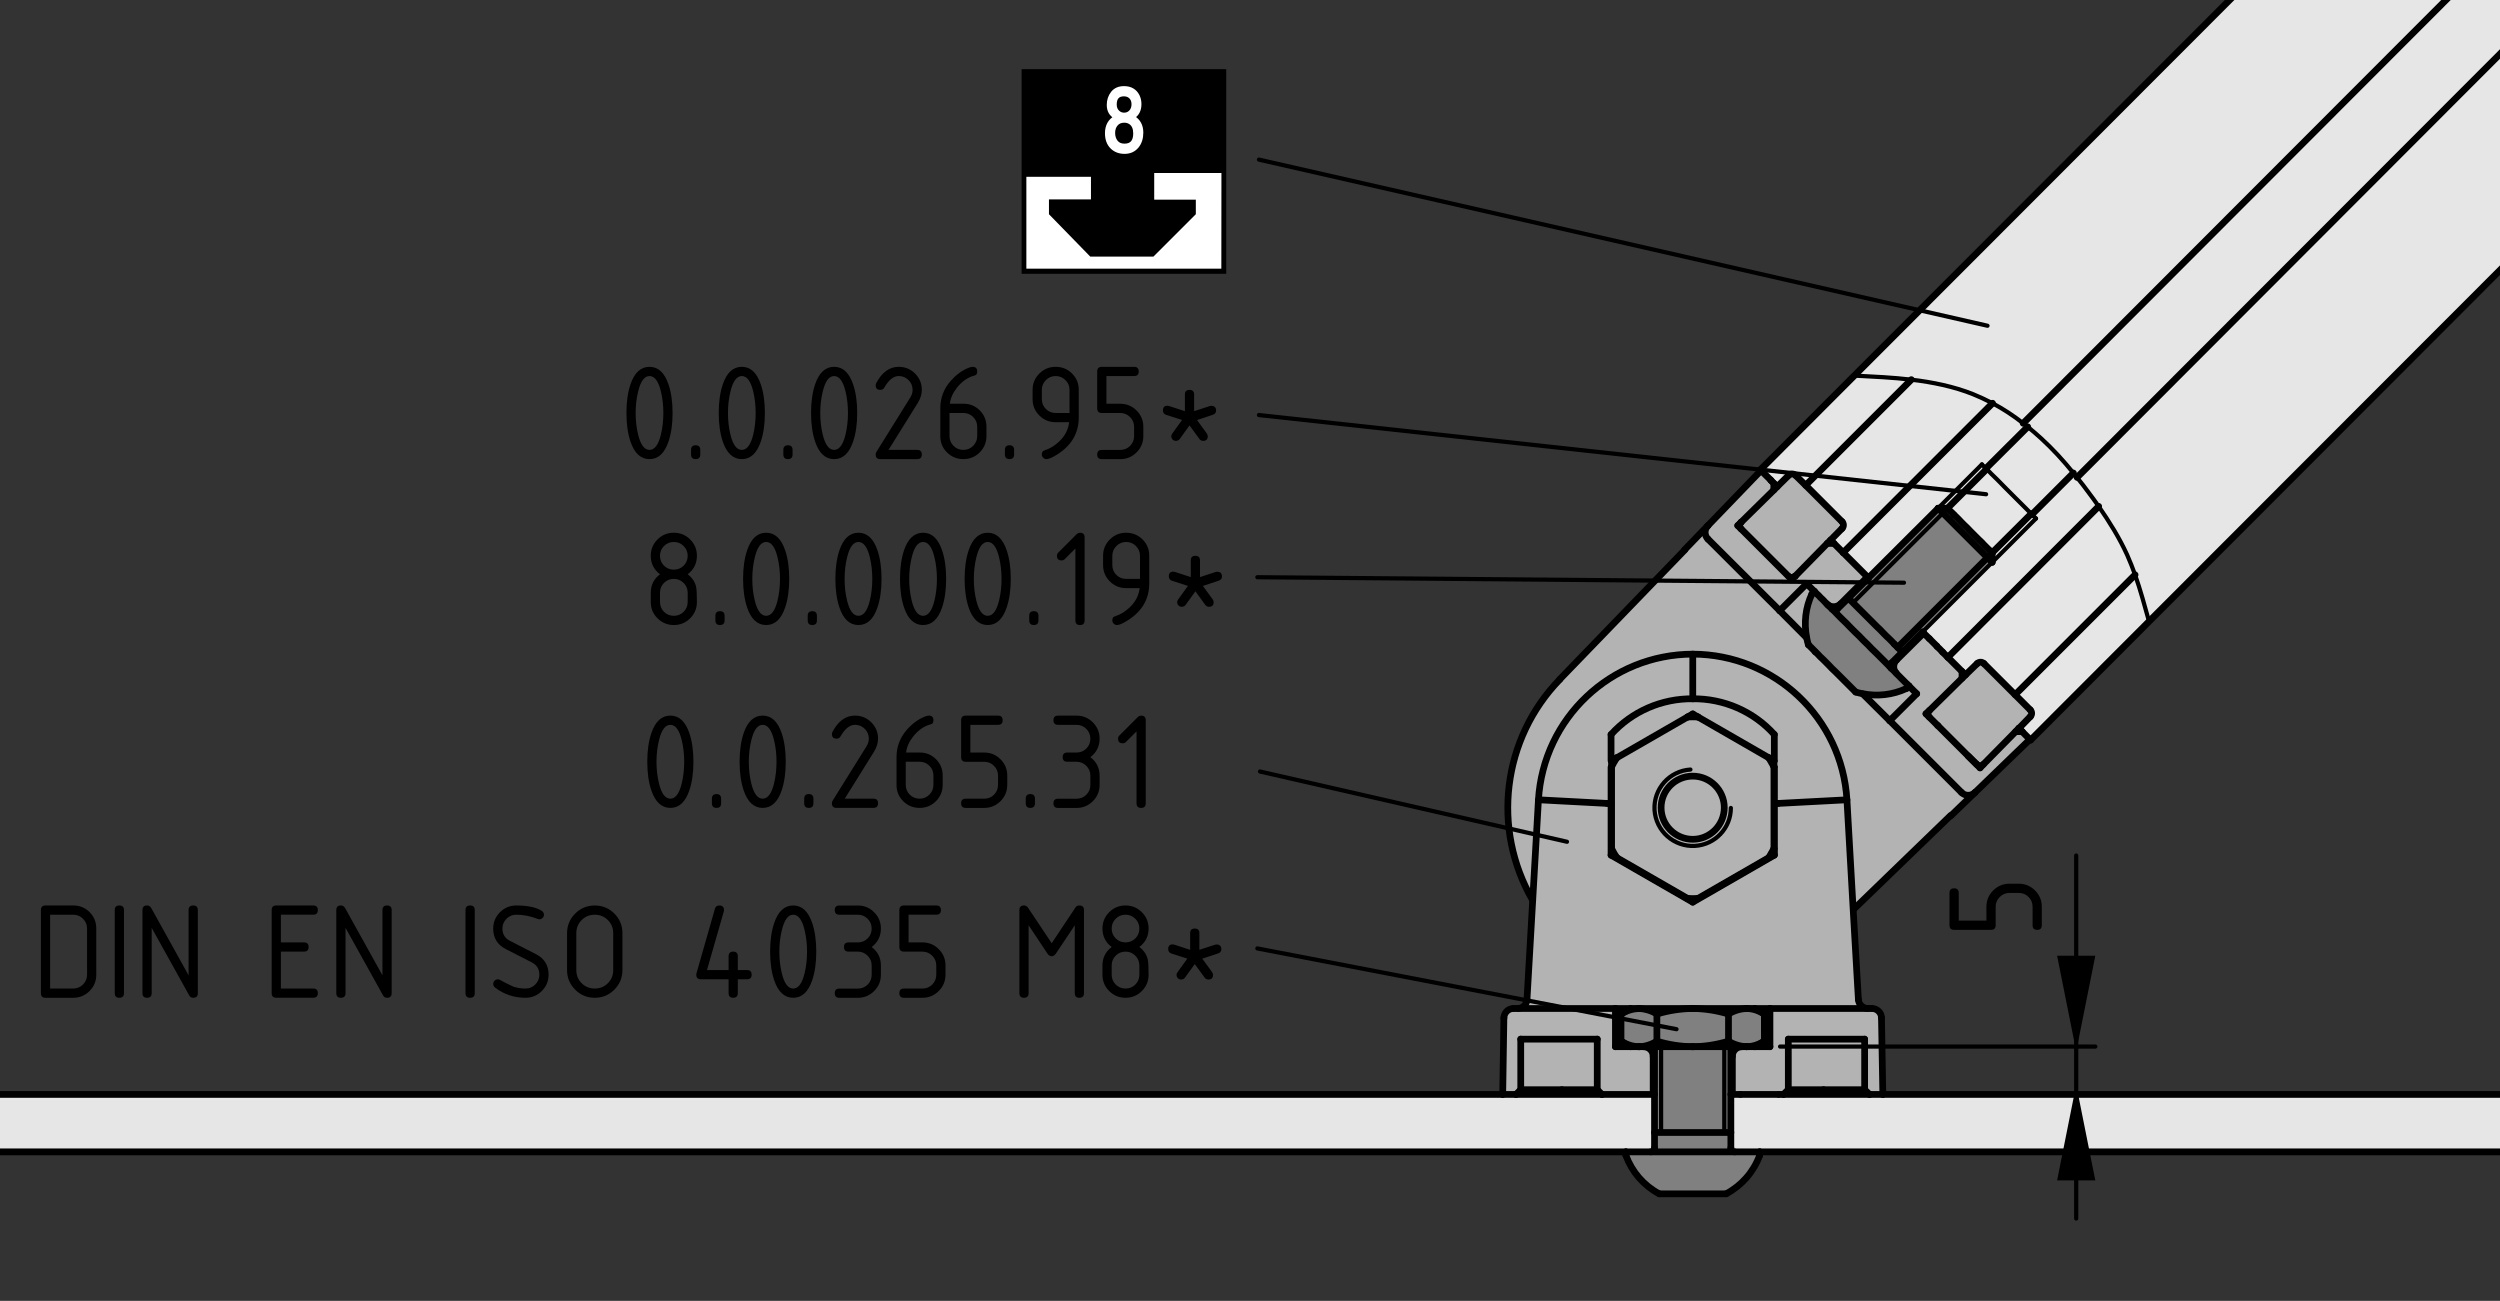 <?xml version="1.0" encoding="utf-8"?>
<!-- Generator: Adobe Illustrator 19.0.0, SVG Export Plug-In . SVG Version: 6.00 Build 0)  -->
<svg version="1.1" xmlns="http://www.w3.org/2000/svg" xmlns:xlink="http://www.w3.org/1999/xlink" x="0px" y="0px"
	 viewBox="0 0 148.375 77.208" style="enable-background:new 0 0 148.375 77.208;" xml:space="preserve">
<rect x="0" y="0" width="148.375" height="77.208" fill="#333333" stroke="none"/>
<style type="text/css">
	.st0{fill:#E6E6E6;}
	.st1{fill:#808080;}
	.st2{fill:#B3B3B3;}
	.st3{fill:none;stroke:#000000;stroke-width:0.4;stroke-linecap:round;stroke-linejoin:round;stroke-miterlimit:10;}
	.st4{fill:none;stroke:#000000;stroke-width:0.25;stroke-linecap:round;stroke-linejoin:round;stroke-miterlimit:10;}
	.st5{fill:none;stroke:#000000;stroke-width:0.322;}
	.st6{fill:#FFFFFF;}
	.st7{fill:none;stroke:#000000;stroke-width:0.257;}
	.st8{fill:#FFFFFF;stroke:#FFFFFF;stroke-width:0.193;}
</style>
<g id="Kontur">
	<g id="LINE_709_">
		<g id="XMLID_2_">
			<g>
				<path class="st0" d="M170.836,68.363h-66.4h-1.48c-0.12,0-0.23-0.11-0.23-0.23
					v-0.92V64.953h0.09h0.48h2.27h0.28h5.11h0.79h59.09V68.363z"/>
				<path class="st0" d="M178.256-13.877L127.546,36.883
					c-0.26-0.93-0.51-1.86-0.83-2.77c-0.14-0.4-0.3-0.79-0.47-1.18
					c-0.46-1.01-1.05-1.96-1.69-2.88c-0.19-0.27-0.38-0.54-0.58-0.8
					c-0.23-0.31-0.46-0.62-0.71-0.92h0.01l48.56-48.62h0.01l1.5,1.5
					l0.02,0.02l0.02,0.02l0.04,0.04l0.05,0.04l0.05,0.06l0.06,0.06
					l0.08,0.07l0.22,0.23l0.24,0.24l0.25,0.25l0.26,0.25l0.26,0.27
					l0.28,0.28l0.29,0.29l0.29,0.29l0.1,0.09l0.1,0.11l0.1,0.1
					l0.11,0.11l0.09,0.09l0.08,0.08l0.06,0.06l0.04,0.04l0.02,0.01
					v0.01l0.03,0.02l0.03,0.04l0.05,0.05l0.06,0.06l0.07,0.07
					l0.08,0.08l0.08,0.07l0.75,0.75l0.11,0.12l0.11,0.11l0.11,0.11
					l0.09,0.09l0.07,0.07l0.06,0.06l0.03,0.03l0.02,0.01L178.256-13.877z"
					/>
				<path class="st0" d="M171.836-20.287L123.276,28.333h-0.01
					c-0.06-0.09-0.14-0.17-0.21-0.26c-0.59-0.73-1.22-1.42-1.92-2.06
					c-0.25-0.23-0.52-0.46-0.79-0.68c-0.09-0.07-0.18-0.14-0.27-0.21
					L168.636-23.497l1,1l0.01,0.01l0.04,0.04l0.07,0.06l0.08,0.09
					l0.1,0.1l0.12,0.11l0.12,0.13l0.12,0.12l0.13,0.13l0.11,0.11
					l0.1,0.1l0.09,0.09l0.06,0.06l0.04,0.04l0.01,0.01L171.836-20.287z
					"/>
				<path class="st0" d="M162.376-29.757l0.08,0.07l0.09,0.09l0.1,0.11l0.11,0.11
					l0.12,0.12l0.75,0.75l0.08,0.07l0.07,0.08l0.07,0.07l0.06,0.06
					l0.05,0.05l0.04,0.04l0.02,0.02l0.01,0.01l0.01,0.01l0.04,0.04
					l0.06,0.06l0.08,0.08l0.1,0.09l0.1,0.11l0.11,0.1l0.1,0.11
					l0.09,0.09l0.3,0.29l0.28,0.29l0.28,0.28l0.27,0.26l0.26,0.26
					l0.24,0.25l0.24,0.24l0.23,0.23l0.07,0.07l0.06,0.06l0.06,0.06
					l0.04,0.04l0.04,0.04l0.02,0.02l0.02,0.02h0.01l1.5,1.51
					L120.076,25.123c-0.57-0.45-1.18-0.85-1.82-1.19
					c-0.38-0.2-0.77-0.38-1.16-0.54c-1.16-0.46-2.4-0.71-3.66-0.86
					c-1.1-0.13-2.23-0.18-3.36-0.24l-0.01-0.01l52.15-52.2l0.06,0.05
					l0.01,0.02l0.03,0.03L162.376-29.757z"/>
				<polygon class="st0" points="120.836,30.773 118.236,33.373 118.236,32.823 118.226,32.813 
					120.556,30.493 120.596,30.533 				"/>
				<path class="st0" d="M120.476,43.883l-0.46-0.46h-0.01l-0.09-0.1l-0.05-0.06
					l-0.04-0.04l0.67-0.69c0.11-0.11,0.11-0.29,0-0.4l-0.9-0.9
					l7.12-7.12c0.32,0.91,0.57,1.84,0.83,2.77l-7.03,7.04
					L120.476,43.883z"/>
				<path class="st0" d="M117.906,27.843l0.05,0.04l0.23,0.24l0.37,0.36l0.44,0.45
					l0.47,0.47l0.45,0.45l0.36,0.36l0.24,0.24l0.04,0.04l-2.33,2.32
					c-0.01-0.01-0.02-0.03-0.02-0.03l-0.05-0.04l-0.07-0.08l-0.1-0.09
					l-0.11-0.11l-0.13-0.13l-0.14-0.15l-0.16-0.15l-0.17-0.17
					l-0.17-0.17l-0.18-0.18l-0.17-0.18l-0.18-0.17l-0.17-0.17
					l-0.15-0.16l-0.15-0.15l-0.14-0.13l-0.11-0.12l-0.1-0.09
					l-0.08-0.08l-0.05-0.06l-0.04-0.03v-0.01L117.906,27.843z"/>
				<polygon class="st1" points="117.956,33.093 118.236,32.823 118.236,33.373 				"/>
				<path class="st0" d="M117.956,27.883l-0.05-0.04l-0.04-0.04l2.48-2.47
					c0.27,0.22,0.54,0.45,0.79,0.68c0.7,0.64,1.33,1.33,1.92,2.06
					l-2.46,2.46l-0.04-0.04l-0.04-0.04l-0.24-0.24l-0.36-0.36
					l-0.45-0.45l-0.47-0.47l-0.44-0.45l-0.37-0.36L117.956,27.883z"/>
				<polygon class="st0" points="115.586,30.163 115.026,30.163 117.626,27.563 117.866,27.803 
					117.906,27.843 				"/>
				<path class="st0" d="M109.396,32.793l8.86-8.86c0.64,0.34,1.25,0.74,1.82,1.19
					c0.09,0.07,0.18,0.14,0.27,0.21l-2.48,2.47l-0.24-0.24l-2.6,2.6
					v0.01l-4.13,4.12l-0.06-0.05l-1.44-1.44V32.793z"/>
				<path class="st0" d="M117.346,39.383l-0.69,0.67l-0.21-0.2l-0.84-0.84
					l8.95-8.96c0.64,0.92,1.23,1.87,1.69,2.88
					c0.17,0.39,0.33,0.78,0.47,1.18l-7.12,7.12l-1.85-1.85
					C117.636,39.273,117.456,39.273,117.346,39.383z"/>
				<path class="st1" d="M115.366,30.503l-0.06-0.05v-0.01l0.28-0.27l0.04,0.03
					l0.05,0.06l0.08,0.08l0.1,0.09l0.11,0.12l0.14,0.13l0.15,0.15
					l0.15,0.16l0.17,0.17l0.18,0.17l0.17,0.18l0.18,0.18l0.17,0.17
					l0.17,0.17l0.16,0.15l0.14,0.15l0.13,0.13l0.11,0.11l0.1,0.09
					l0.07,0.08l0.05,0.04c0,0,0.01,0.02,0.02,0.03l0.01,0.01
					l-0.28,0.27L115.366,30.503z"/>
				<polygon class="st1" points="115.306,30.453 109.976,35.773 109.926,35.723 109.836,35.633 
					109.776,35.563 109.726,35.523 109.706,35.493 110.896,34.303 110.896,34.293 
					115.026,30.173 115.056,30.193 115.096,30.243 115.166,30.303 115.256,30.393 
					115.306,30.443 				"/>
				<polygon class="st1" points="115.026,30.163 115.586,30.163 115.586,30.173 115.306,30.443 
					115.256,30.393 115.166,30.303 115.096,30.243 115.056,30.193 115.026,30.173 				"/>
				<path class="st2" d="M115.006,43.063l-0.5-0.5c-0.11-0.11-0.11-0.29,0.01-0.4
					l2.14-2.11l0.69-0.67c0.11-0.11,0.29-0.11,0.4,0l1.85,1.85
					l0.9,0.9c0.11,0.11,0.11,0.29,0,0.4l-0.67,0.69h-0.01
					l-0.19,0.2l-1.91,1.94c-0.11,0.11-0.29,0.11-0.4,0l-0.51-0.5
					L115.006,43.063z"/>
				<path class="st0" d="M114.966,38.373l-0.01-0.02l-0.45-0.45l-0.34-0.33v-0.01
					l-0.06-0.05V37.503l4.11-4.11l0.02-0.02l2.6-2.6l-0.24-0.24
					l2.46-2.46c0.07,0.09,0.15,0.17,0.21,0.26
					c0.25,0.3,0.48,0.61,0.71,0.92c0.2,0.26,0.39,0.53,0.58,0.8
					l-8.95,8.96l-0.31-0.31l-0.19-0.2l-0.1-0.09L114.966,38.373z"/>
				<path class="st2" d="M112.156,42.773l1.6-1.6l-0.46-0.46v-0.01l-0.04-0.03
					l-0.05-0.06l-0.08-0.07l-0.1-0.1l-0.12-0.12l-0.14-0.14
					l-0.16-0.16l-0.05-0.05l-0.01-0.02c-0.21-0.22-0.2-0.57,0.01-0.78
					l1.61-1.6l0.34,0.33l0.45,0.45l0.01,0.02l0.04,0.04l0.1,0.09
					l0.19,0.2l0.31,0.31l0.84,0.84l0.21,0.2l-2.14,2.11l-0.21,0.2
					l0.2,0.2l0.5,0.5l1.8,1.8l0.71,0.71l0.2-0.21l1.91-1.94h0.38
					h0.01l0.46,0.46l-3.27,3.16c-0.22,0.21-0.58,0.21-0.79-0.01
					L112.156,42.773z"/>
				<polygon class="st1" points="112.676,38.473 112.626,38.423 117.956,33.093 118.236,33.373 
					118.216,33.393 114.106,37.503 114.106,37.513 112.906,38.703 112.876,38.673 
					112.836,38.633 112.766,38.563 				"/>
				<path class="st2" d="M110.556,41.173c0.87,0.17,1.78,0.07,2.59-0.31l0.15-0.15
					l0.46,0.46l-1.6,1.6l-1.6-1.59V41.173z"/>
				<polygon class="st1" points="109.976,35.773 115.306,30.453 115.366,30.503 117.956,33.093 
					112.626,38.423 112.566,38.363 112.436,38.233 112.296,38.083 112.136,37.923 
					111.956,37.753 111.776,37.573 111.596,37.383 111.396,37.193 111.206,37.003 
					111.016,36.813 110.826,36.623 110.646,36.443 110.476,36.273 110.316,36.113 
					110.166,35.963 110.036,35.833 				"/>
				<path class="st1" d="M109.586,36.993l-0.24-0.23l-0.23-0.23l-0.21-0.22
					l-0.17-0.17c0.09,0.09,0.23,0.09,0.31,0l0.66-0.65l0.02,0.03
					l0.05,0.04l0.06,0.07l0.09,0.09l0.05,0.05l0.06,0.06l0.13,0.13
					l0.15,0.15l0.16,0.16l0.17,0.17l0.18,0.18l0.19,0.19l0.19,0.19
					l0.19,0.19l0.2,0.19l0.18,0.19l0.18,0.18l0.18,0.17l0.16,0.16
					l0.14,0.15l0.13,0.13l0.06,0.06l0.05,0.05l0.09,0.09l0.07,0.07
					l0.04,0.04l0.03,0.03l-0.65,0.65c-0.08,0.08-0.09,0.21-0.02,0.3
					l-0.2-0.21l-0.22-0.22l-0.23-0.23l-0.24-0.24l-0.25-0.24l-0.25-0.26
					l-0.26-0.25l-0.25-0.26l-0.26-0.25l-0.25-0.25L109.586,36.993z"/>
				<path class="st0" d="M109.326,30.963l-2.16-2.16l6.27-6.27
					c1.26,0.15,2.5,0.4,3.66,0.86c0.39,0.16,0.78,0.34,1.16,0.54
					l-8.86,8.86v0.01l-0.55-0.55l-0.16-0.16l-0.04-0.04l0.68-0.69
					C109.436,31.253,109.436,31.073,109.326,30.963z"/>
				<polygon class="st2" points="108.226,64.673 106.136,64.673 106.136,61.673 110.666,61.673 
					110.666,64.673 				"/>
				<polygon class="st2" points="110.956,64.953 105.846,64.953 106.136,64.673 108.226,64.673 
					110.666,64.673 				"/>
				<path class="st1" d="M107.226,37.843c-0.17-0.87-0.07-1.78,0.31-2.59
					l0.15-0.15h0.01l0.02,0.03l0.05,0.05l0.07,0.07l0.1,0.09
					l0.11,0.12l0.14,0.13l0.15,0.16l0.09,0.09l0.08,0.08l0.19,0.19
					l0.03,0.03h0.01l0.17,0.17l0.21,0.22l0.23,0.23l0.24,0.23
					l0.24,0.25l0.25,0.25l0.26,0.25l0.25,0.26l0.26,0.25l0.25,0.26l0.25,0.24l0.24,0.24
					l0.23,0.23l0.22,0.22l0.2,0.21l0.02,0.02l0.18,0.17l0.11,0.11
					l0.01,0.02l0.05,0.05l0.16,0.16l0.14,0.14l0.12,0.12l0.1,0.1
					l0.08,0.07l0.05,0.06l0.04,0.03v0.01l-0.15,0.15
					c-0.81,0.38-1.72,0.48-2.59,0.31c-0.14-0.02-0.28-0.06-0.42-0.1
					l-0.01-0.01l-0.04-0.04l-0.06-0.06l-0.08-0.08l-0.1-0.1
					l-0.12-0.12l-0.14-0.14l-0.15-0.15l-0.17-0.17l-0.17-0.17
					l-0.18-0.18l-0.19-0.18l-0.18-0.19l-0.18-0.18l-0.17-0.17
					l-0.17-0.16l-0.15-0.16l-0.14-0.13l-0.12-0.13l-0.1-0.1
					l-0.08-0.08l-0.06-0.06l-0.04-0.03l-0.01-0.02
					C107.286,38.123,107.246,37.983,107.226,37.843z"/>
				<path class="st2" d="M105.626,36.243l1.6-1.6l0.46,0.46l-0.15,0.15
					c-0.38,0.81-0.48,1.72-0.31,2.59h-0.01L105.626,36.243z"/>
				<path class="st2" d="M103.336,30.993l1.94-1.91l0.2-0.2l0.69-0.68
					c0.11-0.1,0.29-0.1,0.4,0.01l0.6,0.59l2.16,2.16
					c0.11,0.11,0.11,0.29,0,0.4l-0.68,0.69l-0.2,0.2l-1.9,1.94
					h-0.01c-0.11,0.1-0.26,0.11-0.37,0.02l-0.03-0.02l-0.5-0.5l-1.8-1.8
					l-0.5-0.5c-0.11-0.12-0.11-0.28-0.01-0.39L103.336,30.993z"/>
				<path class="st2" d="M91.416,47.473l3.97,0.21l0.12,0.01h0.11v3.06l4.83,2.78
					l0.02,0.01l4.84-2.79v-0.03v-3.03h0.11l0.12-0.01l3.98-0.21h0.1
					l0.37,6.51l0.31,5.34c0.02,0.3,0.27,0.53,0.57,0.53h-5.82h-0.9
					h-0.49h-3.19h-3.19h-0.5h-0.9h-5.81c0.3,0,0.55-0.23,0.56-0.53
					l0.34-5.89l0.34-5.96H91.416z"/>
				<path class="st0" d="M105.086,28.483l-0.57-0.56l-0.04-0.04l5.59-5.6
					l0.01,0.01c1.13,0.06,2.26,0.11,3.36,0.24l-6.27,6.27l-0.6-0.59
					c-0.11-0.11-0.29-0.11-0.4-0.01l-0.69,0.68l-0.2-0.2
					l-0.14-0.14L105.086,28.483z"/>
				<polygon class="st1" points="104.146,59.853 105.046,59.853 105.046,62.123 104.146,62.123 
					104.716,61.793 104.716,60.183 				"/>
				<path class="st1" d="M102.586,60.183c0.32-0.2,0.69-0.31,1.07-0.33
					c0.38,0.01,0.74,0.13,1.06,0.33v1.61
					c-0.32,0.2-0.68,0.32-1.06,0.33c-0.38-0.02-0.75-0.13-1.07-0.33
					V60.183z"/>
				<path class="st2" d="M102.816,62.693c0-0.32,0.25-0.57,0.57-0.57h0.27h0.49h0.9
					v-2.27h5.82h0.23c0.31,0,0.57,0.25,0.57,0.56l0.08,4.54h-0.79
					l-0.29-0.28v-3h-4.53v3l-0.29,0.28h-0.28h-2.27h-0.48V62.693z"/>
				<path class="st1" d="M102.336,62.123h-1.87c0.72-0.01,1.43-0.12,2.12-0.33
					c0.32,0.2,0.69,0.31,1.07,0.33h-0.27h-0.66H102.336z"/>
				<polygon class="st1" points="102.726,64.953 102.726,67.213 102.336,67.213 102.336,62.123 
					102.726,62.123 				"/>
				<path class="st1" d="M98.196,68.133v-0.92h0.39h3.75h0.39v0.92
					c0,0.12,0.11,0.23,0.23,0.23h-4.99
					C98.096,68.363,98.196,68.253,98.196,68.133z"/>
				<path class="st1" d="M100.466,59.853h3.19c-0.38,0.02-0.75,0.13-1.07,0.33
					C101.896,59.973,101.186,59.863,100.466,59.853z"/>
				<path class="st2" d="M101.366,31.993c-0.22-0.22-0.22-0.58,0-0.8l3.15-3.27
					l0.57,0.56l0.05,0.06l0.14,0.14v0.4l-1.94,1.91l-0.01,0.01
					l-0.19,0.19l0.2,0.2l0.5,0.5l1.8,1.8l0.5,0.5l0.03,0.02l0.18,0.18
					l0.19-0.2h0.01l1.9-1.94h0.4l0.55,0.55l1.44,1.44l-1.6,1.6
					c-0.23,0.22-0.59,0.22-0.81,0l-0.09-0.09l-0.15-0.16l-0.14-0.13
					l-0.11-0.12l-0.1-0.09l-0.07-0.07l-0.05-0.05l-0.02-0.03h-0.01
					l-0.46-0.46l-1.6,1.6L101.366,31.993z"/>
				<path class="st2" d="M102.336,47.933c0,1.04-0.84,1.88-1.87,1.88
					c-1.04,0-1.88-0.84-1.88-1.88c0-1.03,0.84-1.87,1.88-1.87
					C101.496,46.063,102.336,46.903,102.336,47.933z"/>
				<path class="st2" d="M100.466,38.823c4.85,0.01,8.86,3.8,9.15,8.65h-0.1
					l-3.98,0.21l-0.12,0.01h-0.11v3.03h-0.02v-0.36v-4.85v-0.36h0.02
					v-1.56c-1.23-1.37-3-2.14-4.84-2.12v-2.55V38.823z"/>
				<polygon class="st1" points="100.466,62.123 102.336,62.123 102.336,67.213 98.586,67.213 
					98.586,62.123 				"/>
				<path class="st1" d="M100.466,62.123c-0.72-0.01-1.44-0.12-2.13-0.33v-1.61
					c0.69-0.21,1.41-0.32,2.13-0.33c0.72,0.01,1.43,0.12,2.12,0.33
					v1.61C101.896,62.003,101.186,62.113,100.466,62.123z"/>
				<path class="st1" d="M98.586,62.123h-0.39H97.546h-0.27
					c0.37-0.01,0.74-0.13,1.06-0.33c0.69,0.21,1.41,0.32,2.13,0.33
					H98.586z"/>
				<polygon class="st1" points="98.196,64.953 98.196,62.123 98.586,62.123 98.586,67.213 
					98.196,67.213 				"/>
				<path class="st1" d="M100.466,59.853c-0.72,0.01-1.44,0.12-2.13,0.33
					c-0.32-0.2-0.69-0.31-1.06-0.33H100.466z"/>
				<path class="st0" d="M-2.624,64.953h91.81h0.79h5.1h3.04h0.08v2.26v0.92
					c0,0.12-0.1,0.23-0.23,0.23h-1.47H-2.624V64.953z"/>
				<path class="st2" d="M102.336,47.933c0-1.03-0.84-1.87-1.87-1.87
					c-1.04,0-1.88,0.84-1.88,1.87c0,1.04,0.84,1.88,1.88,1.88
					C101.496,49.813,102.336,48.973,102.336,47.933z M100.156,53.323l-4.2-2.42
					c-0.12-0.18-0.22-0.36-0.31-0.54v-4.85
					c0.09-0.18,0.19-0.36,0.31-0.54l4.2-2.42
					c0.2-0.01,0.41-0.01,0.62,0l4.2,2.42
					c0.11,0.18,0.21,0.36,0.31,0.54v4.85
					c-0.1,0.18-0.2,0.36-0.31,0.54l-4.2,2.42
					C100.566,53.333,100.356,53.333,100.156,53.323z"/>
				<path class="st1" d="M96.206,60.183c0.32-0.2,0.69-0.31,1.07-0.33
					c0.37,0.02,0.74,0.13,1.06,0.33v1.61
					c-0.32,0.2-0.69,0.32-1.06,0.33c-0.38-0.01-0.75-0.13-1.07-0.33
					V60.183z"/>
				<polygon class="st1" points="96.206,61.793 96.776,62.123 95.876,62.123 95.876,59.853 
					96.776,59.853 96.206,60.183 				"/>
				<path class="st1" d="M98.476,70.853c-0.92-0.49-1.62-1.3-1.98-2.28v-0.21
					h1.47h4.99h1.48v0.21c-0.36,0.98-1.07,1.79-1.99,2.28H98.476z"/>
				<path class="st2" d="M95.616,43.593c1.24-1.37,3-2.14,4.85-2.12
					c1.84-0.02,3.61,0.75,4.84,2.12v1.56h-0.02l-0.31-0.18l-4.2-2.42
					l-0.31-0.18l-0.31,0.18l-4.2,2.42l-0.31,0.18l-0.03-0.01V43.593z"/>
				<polygon class="st2" points="90.256,61.673 94.796,61.673 94.796,64.673 92.696,64.673 
					90.256,64.673 				"/>
				<path class="st2" d="M95.616,47.693h-0.11l-0.12-0.01l-3.97-0.21h-0.11
					c0.29-4.85,4.3-8.64,9.16-8.65v0.1v2.55
					c-1.85-0.02-3.61,0.75-4.85,2.12v1.55l0.03,0.01v0.36v4.85v0.36
					l0.31,0.18l4.2,2.42l0.31,0.18l0.31-0.18l4.2-2.42l0.31-0.18
					h0.02v0.03l-4.84,2.79l-0.02-0.01l-4.83-2.78V47.693z"/>
				<path class="st2" d="M100.466,38.823c-4.86,0.01-8.87,3.8-9.16,8.65
					l-0.34,5.96c-2.46-4.24-1.8-9.6,1.61-13.11v-0.01l7.42-7.68
					l-0.01-0.01l1.38-1.43c-0.22,0.22-0.22,0.58,0,0.8l4.26,4.25
					l1.59,1.6h0.01c0.02,0.14,0.06,0.28,0.1,0.42l0.01,0.02
					l0.04,0.03l0.06,0.06l0.08,0.08l0.1,0.1l0.12,0.13l0.14,0.13
					l0.15,0.16l0.17,0.16l0.17,0.17l0.18,0.18l0.18,0.19l0.19,0.18
					l0.18,0.18l0.17,0.17l0.17,0.17l0.15,0.15l0.14,0.14l0.12,0.12
					l0.1,0.1l0.08,0.08l0.06,0.06l0.04,0.04l0.01,0.01
					c0.14,0.04,0.28,0.08,0.42,0.1v0.01l1.6,1.59l4.26,4.26
					c0.21,0.22,0.57,0.22,0.79,0.01l-1.42,1.37l-0.02-0.01l-5.77,5.58
					h-0.01l-0.37-6.51C109.326,42.623,105.316,38.833,100.466,38.823z"/>
				<polygon class="st2" points="94.796,64.673 95.076,64.953 89.976,64.953 90.256,64.673 
					92.696,64.673 				"/>
				<path class="st2" d="M98.116,64.953h-3.04l-0.28-0.28v-3h-4.54v3l-0.28,0.28h-0.79
					l0.07-4.54c0.01-0.31,0.26-0.56,0.57-0.56h0.24h5.81v2.27h0.9
					h0.5h0.27c0.31,0,0.57,0.25,0.57,0.57V64.953z"/>
			</g>
			<g>
				<line class="st3" x1="96.206" y1="61.793" x2="96.776" y2="62.123"/>
				<line class="st3" x1="96.776" y1="59.853" x2="96.206" y2="60.183"/>
				<line class="st3" x1="104.716" y1="60.183" x2="104.146" y2="59.853"/>
				<line class="st3" x1="104.146" y1="62.123" x2="104.716" y2="61.793"/>
				<line class="st3" x1="170.836" y1="68.363" x2="170.836" y2="64.953"/>
				<line class="st3" x1="-2.624" y1="68.363" x2="-2.624" y2="64.953"/>
				<line class="st3" x1="170.836" y1="68.363" x2="104.436" y2="68.363"/>
				<line class="st3" x1="96.496" y1="68.363" x2="-2.624" y2="68.363"/>
				<line class="st3" x1="98.116" y1="64.953" x2="98.196" y2="64.953"/>
				<line class="st3" x1="89.976" y1="64.953" x2="95.076" y2="64.953"/>
				<line class="st3" x1="-2.624" y1="64.953" x2="89.186" y2="64.953"/>
				<line class="st3" x1="111.746" y1="64.953" x2="170.836" y2="64.953"/>
				<line class="st3" x1="105.846" y1="64.953" x2="110.956" y2="64.953"/>
				<line class="st3" x1="103.296" y1="64.953" x2="105.566" y2="64.953"/>
				<line class="st3" x1="102.726" y1="64.953" x2="102.816" y2="64.953"/>
				<line class="st3" x1="102.816" y1="64.953" x2="103.296" y2="64.953"/>
				<line class="st3" x1="102.816" y1="64.953" x2="102.816" y2="62.693"/>
				<path class="st3" d="M103.386,62.123c-0.32,0-0.57,0.25-0.57,0.57"/>
				<line class="st3" x1="104.146" y1="62.123" x2="105.046" y2="62.123"/>
				<line class="st3" x1="105.046" y1="62.123" x2="105.046" y2="59.853"/>
				<polyline class="st3" points="105.046,59.853 110.866,59.853 111.096,59.853 				"/>
				<path class="st3" d="M111.666,60.413c0-0.31-0.26-0.56-0.57-0.56"/>
				<line class="st3" x1="111.746" y1="64.953" x2="111.666" y2="60.413"/>
				<line class="st3" x1="110.956" y1="64.953" x2="111.746" y2="64.953"/>
				<line class="st3" x1="110.666" y1="64.673" x2="110.956" y2="64.953"/>
				<line class="st3" x1="110.666" y1="64.673" x2="110.666" y2="61.673"/>
				<line class="st3" x1="110.666" y1="61.673" x2="106.136" y2="61.673"/>
				<line class="st3" x1="106.136" y1="61.673" x2="106.136" y2="64.673"/>
				<line class="st3" x1="105.846" y1="64.953" x2="106.136" y2="64.673"/>
				<line class="st3" x1="105.566" y1="64.953" x2="105.846" y2="64.953"/>
				<line class="st3" x1="94.796" y1="61.673" x2="90.256" y2="61.673"/>
				<line class="st3" x1="90.256" y1="61.673" x2="90.256" y2="64.673"/>
				<line class="st3" x1="89.976" y1="64.953" x2="90.256" y2="64.673"/>
				<line class="st3" x1="89.186" y1="64.953" x2="89.976" y2="64.953"/>
				<line class="st3" x1="89.256" y1="60.413" x2="89.186" y2="64.953"/>
				<path class="st3" d="M89.826,59.853c-0.31,0-0.56,0.25-0.57,0.56"/>
				<polyline class="st3" points="89.826,59.853 90.066,59.853 95.876,59.853 				"/>
				<line class="st3" x1="95.876" y1="59.853" x2="95.876" y2="62.123"/>
				<line class="st3" x1="95.876" y1="62.123" x2="96.776" y2="62.123"/>
				<path class="st3" d="M98.116,62.693c0-0.32-0.26-0.57-0.57-0.57"/>
				<line class="st3" x1="98.116" y1="62.693" x2="98.116" y2="64.953"/>
				<line class="st3" x1="95.076" y1="64.953" x2="98.116" y2="64.953"/>
				<line class="st3" x1="94.796" y1="64.673" x2="95.076" y2="64.953"/>
				<line class="st3" x1="94.796" y1="64.673" x2="94.796" y2="61.673"/>
				<line class="st3" x1="96.776" y1="59.853" x2="95.876" y2="59.853"/>
				<line class="st3" x1="105.046" y1="59.853" x2="104.146" y2="59.853"/>
				<line class="st3" x1="106.136" y1="64.673" x2="108.226" y2="64.673"/>
				<line class="st3" x1="92.696" y1="64.673" x2="94.796" y2="64.673"/>
				<line class="st3" x1="108.226" y1="64.673" x2="110.666" y2="64.673"/>
				<line class="st3" x1="90.256" y1="64.673" x2="92.696" y2="64.673"/>
				<path class="st3" d="M100.466,62.123c0.72-0.01,1.43-0.12,2.12-0.33"/>
				<path class="st3" d="M98.336,61.793c0.69,0.21,1.41,0.32,2.13,0.33"/>
				<line class="st3" x1="98.336" y1="61.793" x2="98.336" y2="60.183"/>
				<path class="st3" d="M100.466,59.853c-0.72,0.01-1.44,0.12-2.13,0.33"/>
				<path class="st3" d="M102.586,60.183c-0.69-0.21-1.4-0.32-2.12-0.33"/>
				<line class="st3" x1="102.586" y1="61.793" x2="102.586" y2="60.183"/>
				<path class="st3" d="M97.276,62.123c0.37-0.01,0.74-0.13,1.06-0.33"/>
				<polyline class="st3" points="100.466,62.123 98.586,62.123 98.196,62.123 97.546,62.123 
					97.276,62.123 				"/>
				<path class="st3" d="M98.336,60.183c-0.32-0.2-0.69-0.31-1.06-0.33"/>
				<line class="st3" x1="97.276" y1="59.853" x2="100.466" y2="59.853"/>
				<path class="st3" d="M102.586,61.793c0.32,0.2,0.69,0.31,1.07,0.33"/>
				<polyline class="st3" points="103.656,62.123 103.386,62.123 102.726,62.123 102.336,62.123 
					100.466,62.123 				"/>
				<path class="st3" d="M103.656,59.853c-0.38,0.02-0.75,0.13-1.07,0.33"/>
				<line class="st3" x1="100.466" y1="59.853" x2="103.656" y2="59.853"/>
				<path class="st3" d="M96.206,61.793c0.32,0.2,0.69,0.32,1.07,0.33"/>
				<line class="st3" x1="96.206" y1="61.793" x2="96.206" y2="60.183"/>
				<path class="st3" d="M97.276,59.853c-0.38,0.02-0.75,0.13-1.07,0.33"/>
				<path class="st3" d="M104.716,60.183c-0.32-0.2-0.68-0.32-1.06-0.33"/>
				<line class="st3" x1="104.716" y1="61.793" x2="104.716" y2="60.183"/>
				<path class="st3" d="M103.656,62.123c0.38-0.01,0.74-0.13,1.06-0.33"/>
				<line class="st3" x1="97.276" y1="62.123" x2="96.776" y2="62.123"/>
				<line class="st3" x1="96.776" y1="59.853" x2="97.276" y2="59.853"/>
				<line class="st3" x1="103.656" y1="59.853" x2="104.146" y2="59.853"/>
				<line class="st3" x1="103.656" y1="62.123" x2="104.146" y2="62.123"/>
				<polyline class="st3" points="120.516,43.923 127.546,36.883 178.256,-13.877 				"/>
				<polyline class="st3" points="162.216,-29.917 110.066,22.283 104.476,27.883 				"/>
				<path class="st3" d="M92.576,40.323c-3.41,3.51-4.07,8.87-1.61,13.11"/>
				<line class="st3" x1="99.996" y1="32.633" x2="92.576" y2="40.313"/>
				<line class="st3" x1="109.996" y1="53.983" x2="115.766" y2="48.403"/>
				<polyline class="st3" points="91.306,47.473 90.966,53.433 90.626,59.323 				"/>
				<polyline class="st3" points="110.296,59.323 109.986,53.983 109.616,47.473 				"/>
				<path class="st3" d="M100.466,38.823c-4.86,0.01-8.87,3.8-9.16,8.65"/>
				<path class="st3" d="M109.616,47.473c-0.29-4.85-4.3-8.64-9.15-8.65"/>
				<path class="st3" d="M110.296,59.323c0.02,0.3,0.27,0.53,0.57,0.53"/>
				<path class="st3" d="M90.066,59.853c0.3,0,0.55-0.23,0.56-0.53"/>
				<path class="st3" d="M110.136,41.073c0.14,0.04,0.28,0.08,0.42,0.1
					c0.87,0.17,1.78,0.07,2.59-0.31"/>
				<path class="st3" d="M107.536,35.253c-0.38,0.81-0.48,1.72-0.31,2.59
					c0.02,0.14,0.06,0.28,0.1,0.42"/>
				<line class="st3" x1="113.146" y1="40.863" x2="113.296" y2="40.713"/>
				<line class="st3" x1="107.686" y1="35.103" x2="107.536" y2="35.253"/>
				<path class="st3" d="M112.256,39.353c-0.08,0.08-0.09,0.21-0.02,0.3"/>
				<path class="st3" d="M108.736,36.143c0.09,0.09,0.23,0.09,0.31,0"/>
				<line class="st3" x1="112.256" y1="39.353" x2="112.906" y2="38.703"/>
				<polyline class="st3" points="110.896,34.303 109.706,35.493 109.046,36.143 				"/>
				<polyline class="st3" points="115.026,30.163 115.026,30.173 110.896,34.293 				"/>
				<line class="st3" x1="118.236" y1="33.373" x2="118.236" y2="32.823"/>
				<line class="st3" x1="115.586" y1="30.163" x2="115.026" y2="30.163"/>
				<polyline class="st3" points="110.836,34.243 110.896,34.293 110.896,34.303 				"/>
				<line class="st3" x1="109.396" y1="32.793" x2="109.396" y2="32.803"/>
				<line class="st3" x1="115.296" y1="38.703" x2="115.606" y2="39.013"/>
				<line class="st3" x1="114.506" y1="37.903" x2="114.956" y2="38.353"/>
				<line class="st3" x1="114.106" y1="37.513" x2="114.166" y2="37.563"/>
				<line class="st3" x1="119.916" y1="43.323" x2="119.866" y2="43.263"/>
				<line class="st3" x1="105.136" y1="28.543" x2="105.086" y2="28.483"/>
				<line class="st3" x1="120.516" y1="43.923" x2="120.476" y2="43.883"/>
				<line class="st3" x1="104.516" y1="27.923" x2="104.476" y2="27.883"/>
				<line class="st3" x1="120.006" y1="43.423" x2="119.916" y2="43.323"/>
				<line class="st3" x1="120.476" y1="43.883" x2="120.016" y2="43.423"/>
				<line class="st3" x1="117.206" y1="47.043" x2="120.476" y2="43.883"/>
				<path class="st3" d="M116.416,47.033c0.21,0.22,0.57,0.22,0.79,0.01"/>
				<line class="st3" x1="116.416" y1="47.033" x2="112.156" y2="42.773"/>
				<line class="st3" x1="113.756" y1="41.173" x2="112.156" y2="42.773"/>
				<line class="st3" x1="113.756" y1="41.173" x2="113.296" y2="40.713"/>
				<path class="st3" d="M112.556,39.173c-0.21,0.21-0.22,0.56-0.01,0.78"/>
				<line class="st3" x1="112.556" y1="39.173" x2="114.166" y2="37.573"/>
				<polyline class="st3" points="114.506,37.903 114.166,37.573 114.166,37.563 				"/>
				<line class="st3" x1="107.226" y1="34.643" x2="105.626" y2="36.243"/>
				<line class="st3" x1="105.626" y1="36.243" x2="101.366" y2="31.993"/>
				<path class="st3" d="M101.366,31.193c-0.22,0.22-0.22,0.58,0,0.8"/>
				<line class="st3" x1="105.086" y1="28.483" x2="104.516" y2="27.923"/>
				<polyline class="st3" points="110.836,34.243 109.396,32.803 108.846,32.253 108.686,32.093 
									"/>
				<line class="st3" x1="110.836" y1="34.243" x2="109.236" y2="35.843"/>
				<path class="st3" d="M108.426,35.843c0.22,0.22,0.58,0.22,0.81,0"/>
				<line class="st3" x1="107.686" y1="35.103" x2="107.226" y2="34.643"/>
				<line class="st3" x1="104.516" y1="27.923" x2="101.366" y2="31.193"/>
				<line class="st3" x1="105.626" y1="36.243" x2="107.216" y2="37.843"/>
				<line class="st3" x1="110.556" y1="41.183" x2="112.156" y2="42.773"/>
				<polyline class="st3" points="115.296,38.703 115.106,38.503 115.006,38.413 114.966,38.373 
					114.956,38.353 				"/>
				<line class="st3" x1="99.986" y1="32.623" x2="101.366" y2="31.193"/>
				<line class="st3" x1="117.206" y1="47.043" x2="115.786" y2="48.413"/>
				<line class="st3" x1="91.416" y1="47.473" x2="95.386" y2="47.683"/>
				<line class="st3" x1="95.386" y1="47.683" x2="95.506" y2="47.693"/>
				<polyline class="st3" points="95.616,50.753 100.446,53.533 100.466,53.543 				"/>
				<line class="st3" x1="95.616" y1="47.693" x2="95.616" y2="50.753"/>
				<line class="st3" x1="100.466" y1="53.543" x2="105.306" y2="50.753"/>
				<line class="st3" x1="105.536" y1="47.683" x2="105.416" y2="47.693"/>
				<line class="st3" x1="109.516" y1="47.473" x2="105.536" y2="47.683"/>
				<polyline class="st3" points="105.306,50.753 105.306,50.723 105.306,47.693 				"/>
				<line class="st3" x1="100.466" y1="41.473" x2="100.466" y2="38.923"/>
				<path class="st3" d="M100.466,41.473c-1.85-0.02-3.61,0.75-4.85,2.12"/>
				<line class="st3" x1="95.616" y1="43.593" x2="95.616" y2="45.143"/>
				<line class="st3" x1="95.616" y1="45.533" x2="95.616" y2="47.693"/>
				<path class="st3" d="M105.306,43.593c-1.23-1.37-3-2.14-4.84-2.12"/>
				<line class="st3" x1="105.306" y1="47.693" x2="105.306" y2="45.533"/>
				<line class="st3" x1="105.306" y1="45.153" x2="105.306" y2="43.593"/>
				<polyline class="st3" points="107.736,38.683 107.616,38.553 107.516,38.453 107.436,38.373 
					107.376,38.313 107.336,38.283 107.326,38.263 				"/>
				<polyline class="st3" points="110.136,41.073 110.126,41.063 110.086,41.023 110.026,40.963 
					109.946,40.883 109.846,40.783 109.726,40.663 109.586,40.523 109.436,40.373 
					109.266,40.203 109.096,40.033 108.916,39.853 108.726,39.673 108.546,39.483 
					108.366,39.303 108.196,39.133 108.026,38.973 107.876,38.813 107.736,38.683 				"/>
				<polyline class="st3" points="108.506,35.923 108.426,35.843 108.336,35.753 108.186,35.593 
					108.046,35.463 107.936,35.343 107.836,35.253 107.766,35.183 107.716,35.133 
					107.696,35.103 				"/>
				<polyline class="st3" points="113.296,40.713 113.296,40.703 113.256,40.673 113.206,40.613 
					113.126,40.543 113.026,40.443 112.906,40.323 112.766,40.183 112.606,40.023 
					112.556,39.973 112.546,39.953 112.436,39.843 112.256,39.673 112.236,39.653 
					112.036,39.443 111.816,39.223 111.586,38.993 111.346,38.753 111.096,38.513 
					110.846,38.253 110.586,38.003 110.336,37.743 110.076,37.493 109.826,37.243 
					109.586,36.993 109.346,36.763 109.116,36.533 108.906,36.313 108.736,36.143 
					108.726,36.143 108.696,36.113 108.506,35.923 				"/>
				<polyline class="st3" points="112.436,38.233 112.296,38.083 112.136,37.923 111.956,37.753 
					111.776,37.573 111.596,37.383 111.396,37.193 111.206,37.003 111.016,36.813 
					110.826,36.623 110.646,36.443 110.476,36.273 110.316,36.113 110.166,35.963 
					110.036,35.833 109.976,35.773 109.926,35.723 109.836,35.633 109.776,35.563 
					109.726,35.523 109.706,35.493 				"/>
				<polyline class="st3" points="112.906,38.703 112.876,38.673 112.836,38.633 112.766,38.563 
					112.676,38.473 112.626,38.423 112.566,38.363 112.436,38.233 				"/>
				<polyline class="st3" points="115.306,30.443 115.256,30.393 115.166,30.303 115.096,30.243 
					115.056,30.193 115.026,30.173 				"/>
				<polyline class="st3" points="118.236,33.373 117.956,33.093 115.366,30.503 115.306,30.453 				
					"/>
				<polyline class="st3" points="115.966,30.553 115.856,30.433 115.756,30.343 115.676,30.263 
					115.626,30.203 115.586,30.173 				"/>
				<path class="st3" d="M118.236,32.823l-0.01-0.01
					c-0.01-0.01-0.02-0.03-0.02-0.03l-0.05-0.04l-0.07-0.08l-0.1-0.09
					l-0.11-0.11l-0.13-0.13l-0.14-0.15l-0.16-0.15l-0.17-0.17
					l-0.17-0.17l-0.18-0.18l-0.17-0.18l-0.18-0.17l-0.17-0.17
					l-0.15-0.16l-0.15-0.15l-0.14-0.13"/>
				<path class="st3" d="M98.586,47.933c0-1.03,0.84-1.87,1.88-1.87
					c1.03,0,1.87,0.84,1.87,1.87c0,1.04-0.84,1.88-1.87,1.88
					C99.426,49.813,98.586,48.973,98.586,47.933z"/>
				<line class="st3" x1="100.156" y1="42.553" x2="95.956" y2="44.973"/>
				<path class="st3" d="M100.776,42.553c-0.21-0.01-0.42-0.01-0.62,0"/>
				<line class="st3" x1="104.976" y1="44.973" x2="100.776" y2="42.553"/>
				<path class="st3" d="M105.286,45.513c-0.1-0.18-0.2-0.36-0.31-0.54"/>
				<line class="st3" x1="105.286" y1="50.363" x2="105.286" y2="45.513"/>
				<path class="st3" d="M104.976,50.903c0.11-0.18,0.21-0.36,0.31-0.54"/>
				<line class="st3" x1="100.776" y1="53.323" x2="104.976" y2="50.903"/>
				<path class="st3" d="M100.156,53.323c0.2,0.01,0.41,0.01,0.62,0"/>
				<line class="st3" x1="95.956" y1="50.903" x2="100.156" y2="53.323"/>
				<path class="st3" d="M95.646,50.363c0.09,0.18,0.19,0.36,0.31,0.54"/>
				<path class="st3" d="M95.956,44.973c-0.12,0.18-0.22,0.36-0.31,0.54"/>
				<line class="st3" x1="95.646" y1="45.513" x2="95.646" y2="50.363"/>
				<line class="st3" x1="95.956" y1="50.903" x2="95.646" y2="50.723"/>
				<line class="st3" x1="95.646" y1="50.723" x2="95.646" y2="50.363"/>
				<line class="st3" x1="95.646" y1="45.153" x2="95.956" y2="44.973"/>
				<line class="st3" x1="95.646" y1="45.513" x2="95.646" y2="45.153"/>
				<line class="st3" x1="100.466" y1="42.373" x2="100.776" y2="42.553"/>
				<line class="st3" x1="100.156" y1="42.553" x2="100.466" y2="42.373"/>
				<line class="st3" x1="100.776" y1="53.323" x2="100.466" y2="53.503"/>
				<line class="st3" x1="100.466" y1="53.503" x2="100.156" y2="53.323"/>
				<line class="st3" x1="105.286" y1="50.363" x2="105.286" y2="50.723"/>
				<line class="st3" x1="105.286" y1="50.723" x2="104.976" y2="50.903"/>
				<line class="st3" x1="105.286" y1="45.153" x2="105.286" y2="45.513"/>
				<line class="st3" x1="104.976" y1="44.973" x2="105.286" y2="45.153"/>
				<line class="st4" x1="117.626" y1="27.563" x2="115.026" y2="30.163"/>
				<line class="st4" x1="118.236" y1="33.373" x2="120.836" y2="30.773"/>
				<line class="st4" x1="117.866" y1="27.803" x2="117.626" y2="27.563"/>
				<line class="st4" x1="120.836" y1="30.773" x2="120.596" y2="30.533"/>
				<polyline class="st4" points="120.596,30.533 120.556,30.493 120.516,30.453 120.276,30.213 
					119.916,29.853 119.466,29.403 118.996,28.933 118.556,28.483 118.186,28.123 
					117.956,27.883 117.906,27.843 117.866,27.803 				"/>
				<path class="st4" d="M100.326,45.673c-1.25,0.08-2.2,1.15-2.13,2.4
					c0.08,1.25,1.15,2.2,2.4,2.13c1.19-0.07,2.13-1.05,2.13-2.25"/>
				<polyline class="st3" points="103.336,30.993 105.276,29.083 105.476,28.883 106.166,28.203 
									"/>
				<line class="st3" x1="103.136" y1="31.193" x2="103.326" y2="31.003"/>
				<path class="st3" d="M106.566,28.213c-0.11-0.11-0.29-0.11-0.4-0.01"/>
				<polyline class="st3" points="106.566,28.213 107.166,28.803 109.326,30.963 				"/>
				<path class="st3" d="M109.326,31.363c0.11-0.11,0.11-0.29,0-0.4"/>
				<line class="st3" x1="106.536" y1="34.193" x2="106.346" y2="34.393"/>
				<polyline class="st3" points="109.326,31.363 108.646,32.053 108.446,32.253 106.546,34.193 				
					"/>
				<path class="st3" d="M106.166,34.213c0.11,0.09,0.26,0.08,0.37-0.02h0.01"/>
				<path class="st3" d="M103.336,30.993l-0.01,0.01
					c-0.1,0.11-0.1,0.27,0.01,0.39"/>
				<path class="st3" d="M117.746,39.383c-0.11-0.11-0.29-0.11-0.4,0"/>
				<polyline class="st3" points="117.746,39.383 119.596,41.233 120.496,42.133 				"/>
				<path class="st3" d="M120.496,42.533c0.11-0.11,0.11-0.29,0-0.4"/>
				<line class="st3" x1="105.276" y1="29.083" x2="105.276" y2="28.683"/>
				<polyline class="st3" points="103.136,31.193 103.336,31.393 103.836,31.893 105.636,33.693 
					106.136,34.193 106.166,34.213 106.346,34.393 				"/>
				<line class="st3" x1="108.846" y1="32.253" x2="108.446" y2="32.253"/>
				<line class="st3" x1="115.016" y1="43.063" x2="115.006" y2="43.063"/>
				<line class="st3" x1="116.446" y1="40.253" x2="116.446" y2="39.853"/>
				<polyline class="st3" points="114.306,42.363 114.506,42.563 115.006,43.063 116.806,44.863 
					117.516,45.573 				"/>
				<line class="st3" x1="117.316" y1="45.363" x2="116.806" y2="44.863"/>
				<path class="st3" d="M114.516,42.163c-0.12,0.11-0.12,0.29-0.01,0.4"/>
				<path class="st3" d="M117.316,45.363c0.11,0.11,0.29,0.11,0.4,0"/>
				<polyline class="st3" points="120.026,43.423 120.016,43.423 120.006,43.423 119.626,43.423 
									"/>
				<polyline class="st3" points="114.306,42.363 114.516,42.163 116.656,40.053 117.346,39.383 
									"/>
				<polyline class="st3" points="119.816,43.223 119.626,43.423 117.716,45.363 117.516,45.573 
									"/>
				<line class="st3" x1="120.496" y1="42.533" x2="119.826" y2="43.223"/>
				<polyline class="st3" points="105.476,28.883 105.276,28.683 105.136,28.543 				"/>
				<line class="st3" x1="108.646" y1="32.053" x2="108.686" y2="32.093"/>
				<polyline class="st3" points="119.866,43.263 119.826,43.223 119.816,43.223 				"/>
				<polyline class="st3" points="115.606,39.013 116.446,39.853 116.656,40.053 				"/>
				<line class="st3" x1="117.906" y1="27.843" x2="115.586" y2="30.163"/>
				<line class="st3" x1="118.226" y1="32.813" x2="120.556" y2="30.493"/>
				<polyline class="st4" points="115.586,30.163 115.586,30.173 115.306,30.443 115.306,30.453 
					109.976,35.773 				"/>
				<polyline class="st3" points="118.236,32.823 117.956,33.093 112.626,38.423 				"/>
				<polyline class="st3" points="114.106,37.503 114.106,37.513 112.906,38.703 				"/>
				<polyline class="st4" points="118.236,33.373 118.216,33.393 114.106,37.503 				"/>
				<path class="st4" d="M110.076,22.293c1.13,0.06,2.26,0.11,3.36,0.24
					c1.26,0.15,2.5,0.4,3.66,0.86c0.39,0.16,0.78,0.34,1.16,0.54
					c0.64,0.34,1.25,0.74,1.82,1.19c0.09,0.07,0.18,0.14,0.27,0.21
					c0.27,0.22,0.54,0.45,0.79,0.68c0.7,0.64,1.33,1.33,1.92,2.06
					c0.07,0.09,0.15,0.17,0.21,0.26c0.25,0.3,0.48,0.61,0.71,0.92
					c0.2,0.26,0.39,0.53,0.58,0.8c0.64,0.92,1.23,1.87,1.69,2.88
					c0.17,0.39,0.33,0.78,0.47,1.18c0.32,0.91,0.57,1.84,0.83,2.77"/>
				<line class="st3" x1="107.166" y1="28.803" x2="113.436" y2="22.533"/>
				<line class="st3" x1="120.346" y1="25.333" x2="117.866" y2="27.803"/>
				<line class="st3" x1="109.396" y1="32.793" x2="118.256" y2="23.933"/>
				<line class="st3" x1="123.056" y1="28.073" x2="120.596" y2="30.533"/>
				<line class="st3" x1="119.596" y1="41.233" x2="126.716" y2="34.113"/>
				<line class="st3" x1="124.556" y1="30.053" x2="115.606" y2="39.013"/>
				<line class="st3" x1="120.076" y1="25.123" x2="168.636" y2="-23.497"/>
				<line class="st3" x1="171.846" y1="-20.287" x2="171.846" y2="-20.297"/>
				<line class="st3" x1="123.276" y1="28.333" x2="171.836" y2="-20.287"/>
				<polyline class="st3" points="167.136,-25.007 168.636,-23.497 169.636,-22.497 				"/>
				<polyline class="st3" points="170.836,-21.297 171.836,-20.287 171.846,-20.287 
					173.346,-18.787 				"/>
				<polyline class="st3" points="169.636,-22.497 169.646,-22.487 169.686,-22.447 169.756,-22.387 
					169.836,-22.297 169.936,-22.197 170.056,-22.087 170.176,-21.957 170.296,-21.837 
					170.426,-21.707 170.536,-21.597 170.636,-21.497 170.726,-21.407 170.786,-21.347 
					170.826,-21.307 170.836,-21.297 				"/>
				<polyline class="st3" points="173.666,-18.477 173.586,-18.547 173.526,-18.607 
					173.476,-18.667 173.426,-18.707 173.386,-18.747 173.366,-18.767 173.346,-18.787 				
					"/>
				<polyline class="st3" points="167.136,-25.007 167.126,-25.007 167.106,-25.027 
					167.086,-25.047 167.046,-25.087 167.006,-25.127 166.946,-25.187 166.886,-25.247 
					166.816,-25.317 				"/>
				<polyline class="st3" points="176.856,-15.287 176.776,-15.357 176.696,-15.437 
					176.626,-15.507 176.566,-15.567 176.516,-15.617 176.486,-15.657 176.456,-15.677 
					176.456,-15.687 				"/>
				<line class="st3" x1="177.606" y1="-14.537" x2="176.856" y2="-15.287"/>
				<polyline class="st3" points="178.206,-13.937 178.186,-13.947 178.156,-13.977 
					178.096,-14.037 178.026,-14.107 177.936,-14.197 177.826,-14.307 177.716,-14.417 
					177.606,-14.537 				"/>
				<line class="st3" x1="163.626" y1="-28.507" x2="162.876" y2="-29.257"/>
				<polyline class="st3" points="164.026,-28.107 164.016,-28.117 163.996,-28.137 
					163.956,-28.177 163.906,-28.227 163.846,-28.287 163.776,-28.357 163.706,-28.437 
					163.626,-28.507 				"/>
				<polyline class="st3" points="162.876,-29.257 162.756,-29.377 162.646,-29.487 
					162.546,-29.597 162.456,-29.687 162.376,-29.757 162.316,-29.817 162.286,-29.847 
					162.276,-29.867 				"/>
				<polyline class="st3" points="175.756,-16.377 175.466,-16.667 175.176,-16.957 174.896,-17.237 
					174.636,-17.507 174.376,-17.757 174.126,-18.007 173.886,-18.247 173.666,-18.477 				
					"/>
				<polyline class="st3" points="166.816,-25.317 166.586,-25.547 166.346,-25.787 
					166.106,-26.037 165.846,-26.297 165.576,-26.557 165.296,-26.837 165.016,-27.127 
					164.716,-27.417 				"/>
				<line class="st3" x1="178.256" y1="-13.877" x2="178.206" y2="-13.937"/>
				<line class="st3" x1="162.276" y1="-29.867" x2="162.216" y2="-29.917"/>
				<polyline class="st3" points="176.456,-15.687 176.436,-15.697 176.396,-15.737 
					176.336,-15.797 176.256,-15.877 176.166,-15.967 176.056,-16.077 175.956,-16.177 
					175.856,-16.287 175.756,-16.377 				"/>
				<polyline class="st3" points="164.716,-27.417 164.626,-27.507 164.526,-27.617 
					164.416,-27.717 164.316,-27.827 164.216,-27.917 164.136,-27.997 164.076,-28.057 
					164.036,-28.097 164.026,-28.107 				"/>
				<path class="st3" d="M102.446,70.853c0.92-0.49,1.63-1.3,1.99-2.28"/>
				<path class="st3" d="M96.496,68.573c0.36,0.98,1.06,1.79,1.98,2.28"/>
				<line class="st3" x1="104.436" y1="68.573" x2="104.436" y2="68.363"/>
				<line class="st3" x1="96.496" y1="68.363" x2="96.496" y2="68.573"/>
				<path class="st3" d="M102.726,68.133c0,0.12,0.11,0.23,0.23,0.23"/>
				<path class="st3" d="M97.966,68.363c0.13,0,0.23-0.11,0.23-0.23"/>
				<polyline class="st3" points="102.726,68.133 102.726,67.213 102.726,64.953 102.726,62.123 				
					"/>
				<line class="st3" x1="102.446" y1="70.853" x2="98.476" y2="70.853"/>
				<polyline class="st3" points="104.436,68.363 102.956,68.363 97.966,68.363 96.496,68.363 				
					"/>
				<polyline class="st3" points="102.726,67.213 102.336,67.213 98.586,67.213 98.196,67.213 				
					"/>
				<line class="st4" x1="102.336" y1="67.213" x2="102.336" y2="62.123"/>
				<line class="st4" x1="98.586" y1="67.213" x2="98.586" y2="62.123"/>
				<polyline class="st3" points="98.196,62.123 98.196,64.953 98.196,67.213 98.196,68.133 				"/>
			</g>
		</g>
	</g>
</g>
<g id="Bemassung">
	<g id="MTEXT_11_">
		<g>
			<path d="M39.918,24.51c0,0.653-0.08,1.218-0.241,1.693
				c-0.235,0.697-0.611,1.046-1.129,1.046s-0.894-0.348-1.129-1.042
				c-0.16-0.476-0.24-1.042-0.24-1.697s0.08-1.222,0.24-1.697
				c0.235-0.694,0.611-1.042,1.129-1.042s0.894,0.349,1.129,1.046
				C39.838,23.292,39.918,23.857,39.918,24.51z M39.37,24.51
				c0-0.454-0.049-0.881-0.146-1.282c-0.146-0.606-0.372-0.909-0.677-0.909
				c-0.302,0-0.525,0.305-0.672,0.913c-0.1,0.409-0.149,0.836-0.149,1.278
				c0,0.451,0.048,0.879,0.146,1.282c0.146,0.606,0.372,0.909,0.676,0.909
				c0.305,0,0.53-0.303,0.677-0.909C39.321,25.389,39.37,24.961,39.37,24.51z"/>
			<path d="M41.014,26.701c0-0.183,0.091-0.274,0.273-0.274s0.274,0.092,0.274,0.274
				v0.274c0,0.182-0.092,0.273-0.274,0.273s-0.273-0.092-0.273-0.273V26.701z"/>
			<path d="M45.396,24.51c0,0.653-0.08,1.218-0.241,1.693
				c-0.235,0.697-0.611,1.046-1.129,1.046s-0.894-0.348-1.129-1.042
				c-0.16-0.476-0.24-1.042-0.24-1.697s0.08-1.222,0.24-1.697
				c0.235-0.694,0.611-1.042,1.129-1.042s0.894,0.349,1.129,1.046
				C45.316,23.292,45.396,23.857,45.396,24.51z M44.849,24.51
				c0-0.454-0.049-0.881-0.146-1.282c-0.146-0.606-0.372-0.909-0.677-0.909
				c-0.302,0-0.525,0.305-0.672,0.913c-0.1,0.409-0.149,0.836-0.149,1.278
				c0,0.451,0.048,0.879,0.146,1.282c0.146,0.606,0.372,0.909,0.676,0.909
				c0.305,0,0.53-0.303,0.677-0.909C44.8,25.389,44.849,24.961,44.849,24.51z"/>
			<path d="M46.492,26.701c0-0.183,0.091-0.274,0.273-0.274s0.274,0.092,0.274,0.274
				v0.274c0,0.182-0.092,0.273-0.274,0.273s-0.273-0.092-0.273-0.273V26.701z"/>
			<path d="M50.875,24.51c0,0.653-0.08,1.218-0.241,1.693
				c-0.235,0.697-0.611,1.046-1.129,1.046s-0.894-0.348-1.129-1.042
				c-0.16-0.476-0.24-1.042-0.24-1.697s0.08-1.222,0.24-1.697
				c0.235-0.694,0.611-1.042,1.129-1.042s0.894,0.349,1.129,1.046
				C50.795,23.292,50.875,23.857,50.875,24.51z M50.327,24.51
				c0-0.454-0.049-0.881-0.146-1.282c-0.146-0.606-0.372-0.909-0.677-0.909
				c-0.302,0-0.525,0.305-0.672,0.913c-0.1,0.409-0.149,0.836-0.149,1.278
				c0,0.451,0.048,0.879,0.146,1.282c0.146,0.606,0.372,0.909,0.676,0.909
				c0.305,0,0.53-0.303,0.677-0.909C50.278,25.389,50.327,24.961,50.327,24.51z"/>
			<path d="M53.34,21.771c0.379,0,0.702,0.134,0.97,0.4
				c0.267,0.268,0.4,0.59,0.4,0.969c0,0.261-0.083,0.523-0.249,0.789
				L52.734,26.701h1.701c0.183,0,0.274,0.091,0.274,0.274
				c0,0.182-0.092,0.273-0.274,0.273h-2.191c-0.183,0-0.273-0.091-0.273-0.273
				c0-0.056,0.015-0.108,0.046-0.158l2.008-3.225
				c0.092-0.147,0.138-0.298,0.138-0.453c0-0.227-0.08-0.42-0.241-0.58
				c-0.16-0.161-0.354-0.241-0.581-0.241c-0.31,0-0.596,0.229-0.858,0.688
				c-0.05,0.089-0.129,0.133-0.237,0.133c-0.183,0-0.273-0.091-0.273-0.273
				c0-0.041,0.008-0.079,0.024-0.112C52.336,22.099,52.784,21.771,53.34,21.771z"/>
			<path d="M57.723,21.771c0.183,0,0.274,0.092,0.274,0.273
				c0,0.136-0.046,0.215-0.137,0.237c-0.407,0.103-0.763,0.346-1.067,0.73
				c-0.24,0.304-0.38,0.621-0.419,0.95h0.801c0.388,0,0.713,0.133,0.976,0.398
				s0.395,0.59,0.395,0.971v0.549c0,0.381-0.134,0.705-0.4,0.971
				c-0.268,0.266-0.591,0.398-0.97,0.398c-0.382,0-0.705-0.132-0.971-0.396
				c-0.266-0.264-0.398-0.586-0.398-0.965v-1.652c0-0.619,0.206-1.163,0.618-1.631
				c0.321-0.362,0.671-0.619,1.05-0.771C57.582,21.791,57.665,21.771,57.723,21.771
				z M56.354,24.51v1.37c0,0.229,0.079,0.424,0.238,0.583
				s0.354,0.238,0.583,0.238s0.424-0.08,0.583-0.241
				c0.159-0.16,0.239-0.354,0.239-0.58v-0.549c0-0.229-0.08-0.424-0.241-0.583
				c-0.16-0.159-0.354-0.238-0.581-0.238H56.354z"/>
			<path d="M59.641,26.701c0-0.183,0.091-0.274,0.273-0.274s0.274,0.092,0.274,0.274
				v0.274c0,0.182-0.092,0.273-0.274,0.273s-0.273-0.092-0.273-0.273V26.701z"/>
			<path d="M62.105,27.249c-0.071,0-0.136-0.027-0.19-0.083
				c-0.056-0.056-0.083-0.119-0.083-0.19c0-0.128,0.046-0.207,0.137-0.237
				c0.199-0.066,0.365-0.143,0.498-0.228c0.59-0.383,0.919-0.866,0.988-1.453
				h-0.802c-0.379,0-0.702-0.134-0.969-0.4c-0.268-0.268-0.4-0.59-0.4-0.969
				v-0.549c0-0.379,0.133-0.701,0.4-0.969c0.267-0.267,0.59-0.4,0.969-0.4
				c0.382,0,0.706,0.132,0.972,0.396c0.266,0.264,0.398,0.586,0.398,0.965v1.652
				c0,0.93-0.434,1.664-1.299,2.203C62.444,27.162,62.238,27.249,62.105,27.249z
				 M63.476,24.51v-1.37c0-0.227-0.08-0.42-0.241-0.58
				c-0.16-0.161-0.354-0.241-0.581-0.241c-0.227,0-0.42,0.08-0.581,0.241
				c-0.16,0.16-0.24,0.354-0.24,0.58v0.549c0,0.229,0.079,0.424,0.238,0.583
				s0.354,0.238,0.583,0.238H63.476z"/>
			<path d="M65.119,24.236v-2.191c0-0.182,0.091-0.273,0.273-0.273h1.918
				c0.183,0,0.273,0.092,0.273,0.273c0,0.184-0.091,0.274-0.273,0.274h-1.644
				v1.644h0.821c0.379,0,0.702,0.134,0.97,0.402
				c0.267,0.269,0.4,0.591,0.4,0.967v0.549c0,0.379-0.135,0.701-0.402,0.969
				c-0.269,0.267-0.591,0.4-0.968,0.4h-1.096
				c-0.183,0-0.273-0.092-0.273-0.273c0-0.184,0.091-0.274,0.273-0.274h1.096
				c0.229,0,0.424-0.079,0.583-0.238s0.239-0.354,0.239-0.583v-0.549
				c0-0.227-0.08-0.42-0.241-0.58c-0.16-0.161-0.354-0.241-0.581-0.241h-1.096
				C65.21,24.51,65.119,24.419,65.119,24.236z"/>
			<path d="M70.155,24.926l-0.944-0.304c-0.127-0.042-0.19-0.132-0.19-0.27
				c0-0.181,0.089-0.271,0.266-0.271c0.03,0,0.062,0.005,0.096,0.015l0.941,0.308
				v-0.99c0-0.183,0.092-0.274,0.274-0.274s0.273,0.092,0.273,0.273v0.99
				l0.938-0.307c0.025-0.007,0.052-0.01,0.079-0.01
				c0.191,0,0.287,0.095,0.287,0.286c0,0.119-0.065,0.2-0.195,0.245l-0.938,0.311
				l0.585,0.801c0.036,0.05,0.054,0.104,0.054,0.162
				c0,0.183-0.091,0.274-0.273,0.274c-0.095,0-0.169-0.039-0.225-0.116
				l-0.585-0.801l-0.581,0.805c-0.053,0.074-0.13,0.112-0.232,0.112
				c-0.075,0-0.139-0.027-0.191-0.081s-0.078-0.118-0.078-0.192
				c0-0.056,0.02-0.109,0.059-0.162L70.155,24.926z"/>
		</g>
	</g>
	<g id="LEADER">
		<line class="st4" x1="117.875" y1="29.333" x2="74.719" y2="24.633"/>
		<line class="st4" x1="117.958" y1="19.333" x2="74.719" y2="9.473"/>
	</g>
	<g id="MTEXT_10_">
		<g>
			<path d="M39.992,37.096c-0.379,0-0.702-0.134-0.969-0.4
				c-0.268-0.268-0.4-0.59-0.4-0.969v-0.549c0-0.453,0.183-0.818,0.548-1.096
				c-0.365-0.276-0.548-0.642-0.548-1.096c0-0.379,0.133-0.701,0.4-0.969
				c0.267-0.267,0.59-0.4,0.969-0.4s0.702,0.134,0.97,0.4
				c0.267,0.268,0.4,0.59,0.4,0.969c0,0.454-0.183,0.819-0.548,1.096
				c0.263,0.199,0.429,0.444,0.498,0.735c0.033,0.146,0.05,0.449,0.05,0.909
				c0,0.379-0.134,0.701-0.4,0.969C40.694,36.962,40.371,37.096,39.992,37.096z
				 M39.992,33.809c0.229,0,0.424-0.079,0.583-0.238s0.239-0.354,0.239-0.584
				c0-0.227-0.08-0.42-0.241-0.58c-0.16-0.161-0.354-0.241-0.581-0.241
				c-0.229,0-0.424,0.079-0.583,0.238s-0.238,0.354-0.238,0.583
				c0,0.23,0.079,0.425,0.238,0.584S39.763,33.809,39.992,33.809z M39.992,36.548
				c0.229,0,0.424-0.079,0.583-0.238s0.239-0.354,0.239-0.583v-0.549
				c0-0.227-0.08-0.42-0.241-0.58c-0.16-0.161-0.354-0.241-0.581-0.241
				c-0.229,0-0.424,0.079-0.583,0.238s-0.238,0.354-0.238,0.583v0.549
				c0,0.229,0.079,0.424,0.238,0.583S39.763,36.548,39.992,36.548z"/>
			<path d="M42.458,36.548c0-0.183,0.091-0.274,0.273-0.274s0.274,0.092,0.274,0.274
				v0.274c0,0.182-0.092,0.273-0.274,0.273s-0.273-0.092-0.273-0.273V36.548z"/>
			<path d="M46.841,34.357c0,0.653-0.08,1.218-0.241,1.693
				c-0.235,0.697-0.611,1.046-1.129,1.046s-0.894-0.348-1.129-1.042
				c-0.16-0.476-0.24-1.042-0.24-1.697s0.08-1.222,0.24-1.697
				c0.235-0.694,0.611-1.042,1.129-1.042s0.894,0.349,1.129,1.046
				C46.761,33.139,46.841,33.703,46.841,34.357z M46.293,34.357
				c0-0.454-0.049-0.881-0.146-1.282c-0.146-0.606-0.372-0.909-0.677-0.909
				c-0.302,0-0.525,0.305-0.672,0.913c-0.1,0.409-0.149,0.836-0.149,1.278
				c0,0.451,0.048,0.879,0.146,1.282c0.146,0.606,0.372,0.909,0.676,0.909
				c0.305,0,0.53-0.303,0.677-0.909C46.244,35.236,46.293,34.808,46.293,34.357z"/>
			<path d="M47.937,36.548c0-0.183,0.091-0.274,0.273-0.274s0.274,0.092,0.274,0.274
				v0.274c0,0.182-0.092,0.273-0.274,0.273s-0.273-0.092-0.273-0.273V36.548z"/>
			<path d="M52.319,34.357c0,0.653-0.08,1.218-0.241,1.693
				c-0.235,0.697-0.611,1.046-1.129,1.046s-0.894-0.348-1.129-1.042
				c-0.16-0.476-0.24-1.042-0.24-1.697s0.08-1.222,0.24-1.697
				c0.235-0.694,0.611-1.042,1.129-1.042s0.894,0.349,1.129,1.046
				C52.239,33.139,52.319,33.703,52.319,34.357z M51.771,34.357
				c0-0.454-0.049-0.881-0.146-1.282c-0.146-0.606-0.372-0.909-0.677-0.909
				c-0.302,0-0.525,0.305-0.672,0.913c-0.1,0.409-0.149,0.836-0.149,1.278
				c0,0.451,0.048,0.879,0.146,1.282c0.146,0.606,0.372,0.909,0.676,0.909
				c0.305,0,0.53-0.303,0.677-0.909C51.723,35.236,51.771,34.808,51.771,34.357z"/>
			<path d="M56.154,34.357c0,0.653-0.08,1.218-0.241,1.693
				c-0.235,0.697-0.611,1.046-1.129,1.046s-0.894-0.348-1.129-1.042
				c-0.16-0.476-0.24-1.042-0.24-1.697s0.08-1.222,0.24-1.697
				c0.235-0.694,0.611-1.042,1.129-1.042s0.894,0.349,1.129,1.046
				C56.074,33.139,56.154,33.703,56.154,34.357z M55.606,34.357
				c0-0.454-0.049-0.881-0.146-1.282c-0.146-0.606-0.372-0.909-0.677-0.909
				c-0.302,0-0.525,0.305-0.672,0.913c-0.1,0.409-0.149,0.836-0.149,1.278
				c0,0.451,0.048,0.879,0.146,1.282c0.146,0.606,0.372,0.909,0.676,0.909
				c0.305,0,0.53-0.303,0.677-0.909C55.558,35.236,55.606,34.808,55.606,34.357z"/>
			<path d="M59.989,34.357c0,0.653-0.08,1.218-0.241,1.693
				c-0.235,0.697-0.611,1.046-1.129,1.046s-0.894-0.348-1.129-1.042
				C57.33,35.578,57.25,35.012,57.25,34.357s0.08-1.222,0.24-1.697
				c0.235-0.694,0.611-1.042,1.129-1.042s0.894,0.349,1.129,1.046
				C59.909,33.139,59.989,33.703,59.989,34.357z M59.441,34.357
				c0-0.454-0.049-0.881-0.146-1.282c-0.146-0.606-0.372-0.909-0.677-0.909
				c-0.302,0-0.525,0.305-0.672,0.913c-0.1,0.409-0.149,0.836-0.149,1.278
				c0,0.451,0.048,0.879,0.146,1.282c0.146,0.606,0.372,0.909,0.676,0.909
				c0.305,0,0.53-0.303,0.677-0.909C59.393,35.236,59.441,34.808,59.441,34.357z"/>
			<path d="M61.085,36.548c0-0.183,0.091-0.274,0.273-0.274s0.274,0.092,0.274,0.274
				v0.274c0,0.182-0.092,0.273-0.274,0.273s-0.273-0.092-0.273-0.273V36.548z"/>
			<path d="M63.824,32.554l-0.63,0.63c-0.053,0.052-0.116,0.077-0.191,0.077
				c-0.183,0-0.274-0.091-0.274-0.274c0-0.074,0.026-0.138,0.079-0.19
				l1.07-1.071c0.072-0.071,0.146-0.107,0.22-0.107
				c0.183,0,0.274,0.092,0.274,0.273v4.932c0,0.182-0.092,0.273-0.274,0.273
				s-0.273-0.091-0.273-0.273V32.554z"/>
			<path d="M66.289,37.096c-0.071,0-0.136-0.027-0.19-0.083
				c-0.056-0.056-0.083-0.119-0.083-0.19c0-0.128,0.046-0.207,0.137-0.237
				c0.199-0.066,0.365-0.143,0.498-0.228c0.59-0.383,0.919-0.866,0.988-1.453
				h-0.802c-0.379,0-0.702-0.134-0.969-0.4c-0.268-0.268-0.4-0.59-0.4-0.969
				v-0.549c0-0.379,0.133-0.701,0.4-0.969c0.267-0.267,0.59-0.4,0.969-0.4
				c0.382,0,0.706,0.132,0.972,0.396c0.266,0.264,0.398,0.586,0.398,0.965v1.652
				c0,0.93-0.434,1.664-1.299,2.203C66.628,37.009,66.422,37.096,66.289,37.096z
				 M67.659,34.357v-1.37c0-0.227-0.08-0.42-0.241-0.58
				c-0.16-0.161-0.354-0.241-0.581-0.241c-0.227,0-0.42,0.08-0.581,0.241
				c-0.16,0.16-0.24,0.354-0.24,0.58v0.549c0,0.229,0.079,0.424,0.238,0.583
				s0.354,0.238,0.583,0.238H67.659z"/>
			<path d="M70.504,34.773l-0.944-0.304c-0.127-0.042-0.19-0.132-0.19-0.27
				c0-0.181,0.089-0.271,0.266-0.271c0.03,0,0.062,0.005,0.096,0.015l0.941,0.308
				v-0.99c0-0.183,0.092-0.274,0.274-0.274s0.273,0.092,0.273,0.273v0.99
				l0.938-0.307c0.025-0.007,0.052-0.01,0.079-0.01
				c0.191,0,0.287,0.095,0.287,0.286c0,0.119-0.065,0.2-0.195,0.245l-0.938,0.311
				l0.585,0.801c0.036,0.05,0.054,0.104,0.054,0.162
				c0,0.183-0.091,0.274-0.273,0.274c-0.095,0-0.169-0.039-0.225-0.116
				l-0.585-0.801l-0.581,0.805c-0.053,0.074-0.13,0.112-0.232,0.112
				c-0.075,0-0.139-0.027-0.191-0.081s-0.078-0.118-0.078-0.192
				c0-0.056,0.02-0.109,0.059-0.162L70.504,34.773z"/>
		</g>
	</g>
	<g id="LEADER_2_">
		<line class="st4" x1="99.5" y1="61.083" x2="74.625" y2="56.289"/>
	</g>
	<g id="LEADER_4_">
		<line class="st4" x1="113" y1="34.583" x2="74.625" y2="34.258"/>
	</g>
	<line class="st4" x1="93" y1="49.958" x2="74.781" y2="45.789"/>
	<g id="MTEXT_1_">
		<g>
			<path d="M41.155,45.21c0,0.653-0.08,1.218-0.24,1.693
				c-0.235,0.697-0.611,1.046-1.129,1.046s-0.894-0.348-1.129-1.042
				c-0.161-0.476-0.241-1.042-0.241-1.697s0.08-1.222,0.241-1.697
				c0.235-0.694,0.611-1.042,1.129-1.042s0.894,0.349,1.129,1.046
				C41.075,43.993,41.155,44.557,41.155,45.21z M40.607,45.21
				c0-0.454-0.048-0.881-0.146-1.282c-0.146-0.606-0.372-0.909-0.676-0.909
				c-0.302,0-0.526,0.305-0.673,0.913c-0.1,0.409-0.149,0.836-0.149,1.278
				c0,0.451,0.049,0.879,0.146,1.282c0.146,0.606,0.372,0.909,0.677,0.909
				c0.304,0,0.529-0.303,0.676-0.909C40.56,46.089,40.607,45.661,40.607,45.21z"/>
			<path d="M42.251,47.402c0-0.183,0.092-0.274,0.274-0.274s0.273,0.092,0.273,0.274
				v0.274c0,0.182-0.091,0.273-0.273,0.273s-0.274-0.092-0.274-0.273V47.402z"/>
			<path d="M46.634,45.21c0,0.653-0.08,1.218-0.24,1.693
				c-0.235,0.697-0.611,1.046-1.129,1.046s-0.894-0.348-1.129-1.042
				c-0.161-0.476-0.241-1.042-0.241-1.697s0.08-1.222,0.241-1.697
				c0.235-0.694,0.611-1.042,1.129-1.042s0.894,0.349,1.129,1.046
				C46.554,43.993,46.634,44.557,46.634,45.21z M46.086,45.21
				c0-0.454-0.048-0.881-0.146-1.282c-0.146-0.606-0.372-0.909-0.676-0.909
				c-0.302,0-0.526,0.305-0.673,0.913c-0.1,0.409-0.149,0.836-0.149,1.278
				c0,0.451,0.049,0.879,0.146,1.282c0.146,0.606,0.372,0.909,0.677,0.909
				c0.304,0,0.529-0.303,0.676-0.909C46.038,46.089,46.086,45.661,46.086,45.21z"/>
			<path d="M47.729,47.402c0-0.183,0.092-0.274,0.274-0.274s0.273,0.092,0.273,0.274
				v0.274c0,0.182-0.091,0.273-0.273,0.273s-0.274-0.092-0.274-0.273V47.402z"/>
			<path d="M50.743,42.471c0.379,0,0.702,0.134,0.969,0.4
				c0.268,0.268,0.4,0.59,0.4,0.969c0,0.261-0.083,0.523-0.249,0.789
				l-1.727,2.772h1.702c0.183,0,0.273,0.091,0.273,0.274
				c0,0.182-0.091,0.273-0.273,0.273h-2.191c-0.183,0-0.274-0.091-0.274-0.273
				c0-0.056,0.016-0.108,0.046-0.158l2.009-3.225
				c0.091-0.147,0.137-0.298,0.137-0.453c0-0.227-0.08-0.42-0.24-0.58
				c-0.161-0.161-0.354-0.241-0.581-0.241c-0.311,0-0.597,0.229-0.859,0.688
				c-0.05,0.089-0.129,0.133-0.236,0.133c-0.183,0-0.274-0.091-0.274-0.273
				c0-0.041,0.009-0.079,0.025-0.112C49.738,42.799,50.187,42.471,50.743,42.471z"/>
			<path d="M55.126,42.471c0.183,0,0.273,0.092,0.273,0.273
				c0,0.136-0.046,0.215-0.137,0.237C54.855,43.084,54.5,43.327,54.196,43.712
				c-0.241,0.304-0.381,0.621-0.42,0.95h0.802c0.387,0,0.712,0.133,0.975,0.398
				c0.264,0.266,0.395,0.59,0.395,0.971v0.549c0,0.381-0.133,0.705-0.4,0.971
				c-0.267,0.266-0.59,0.398-0.969,0.398c-0.382,0-0.706-0.132-0.972-0.396
				c-0.266-0.264-0.398-0.586-0.398-0.965v-1.652c0-0.619,0.206-1.163,0.618-1.631
				c0.321-0.362,0.672-0.619,1.051-0.771C54.984,42.492,55.067,42.471,55.126,42.471
				z M53.756,45.21v1.37c0,0.229,0.08,0.424,0.239,0.583
				s0.354,0.238,0.583,0.238s0.424-0.08,0.583-0.241
				c0.159-0.16,0.238-0.354,0.238-0.58v-0.549c0-0.229-0.08-0.424-0.24-0.583
				c-0.161-0.159-0.354-0.238-0.581-0.238H53.756z"/>
			<path d="M57.043,44.936v-2.191c0-0.182,0.092-0.273,0.274-0.273h1.917
				c0.183,0,0.274,0.092,0.274,0.273c0,0.184-0.092,0.274-0.274,0.274h-1.644
				v1.644h0.822c0.379,0,0.702,0.134,0.969,0.402
				c0.268,0.269,0.4,0.591,0.4,0.967v0.549c0,0.379-0.134,0.701-0.402,0.969
				c-0.269,0.267-0.591,0.4-0.967,0.4h-1.096
				c-0.183,0-0.274-0.092-0.274-0.273c0-0.184,0.092-0.274,0.274-0.274h1.096
				c0.229,0,0.424-0.079,0.583-0.238s0.238-0.354,0.238-0.583v-0.549
				c0-0.227-0.08-0.42-0.24-0.58c-0.161-0.161-0.354-0.241-0.581-0.241h-1.096
				C57.135,45.21,57.043,45.119,57.043,44.936z"/>
			<path d="M60.878,47.402c0-0.183,0.092-0.274,0.274-0.274s0.273,0.092,0.273,0.274
				v0.274c0,0.182-0.091,0.273-0.273,0.273s-0.274-0.092-0.274-0.273V47.402z"/>
			<path d="M63.892,45.21H63.344c-0.183,0-0.274-0.091-0.274-0.274
				c0-0.182,0.092-0.273,0.274-0.273h0.548c0.229,0,0.424-0.079,0.583-0.238
				s0.238-0.354,0.238-0.584c0-0.227-0.08-0.42-0.24-0.58
				c-0.161-0.161-0.354-0.241-0.581-0.241h-1.096
				c-0.183,0-0.274-0.091-0.274-0.274c0-0.182,0.092-0.273,0.274-0.273h1.096
				c0.379,0,0.702,0.134,0.969,0.402c0.268,0.269,0.4,0.591,0.4,0.967
				c0,0.454-0.183,0.819-0.548,1.096c0.365,0.277,0.548,0.643,0.548,1.096v0.549
				c0,0.379-0.134,0.701-0.402,0.969c-0.269,0.267-0.591,0.4-0.967,0.4h-1.096
				c-0.183,0-0.274-0.092-0.274-0.273c0-0.184,0.092-0.274,0.274-0.274h1.096
				c0.229,0,0.424-0.079,0.583-0.238s0.238-0.354,0.238-0.583v-0.549
				c0-0.227-0.08-0.42-0.24-0.58C64.312,45.29,64.118,45.21,63.892,45.21z"/>
			<path d="M67.452,43.408l-0.629,0.63c-0.053,0.052-0.117,0.077-0.191,0.077
				c-0.184,0-0.275-0.091-0.275-0.274c0-0.074,0.026-0.138,0.079-0.19
				l1.07-1.071c0.072-0.071,0.146-0.107,0.221-0.107
				C67.909,42.471,68,42.563,68,42.744v4.932c0,0.182-0.091,0.273-0.273,0.273
				s-0.274-0.091-0.274-0.273V43.408z"/>
		</g>
	</g>
	<path class="st4" d="M71.875,24.289"/>
	<g>
		<rect x="60.793" y="4.266" width="11.823" height="11.823"/>
		<rect x="60.793" y="4.266" class="st5" width="11.823" height="11.823"/>
		<polygon class="st6" points="72.621,10.138 68.374,10.138 68.374,11.978 70.844,11.978 
			70.844,12.66 68.404,15.1 64.761,15.1 62.384,12.662 62.384,11.963 
			64.877,11.963 64.877,10.365 60.786,10.365 60.786,16.074 72.615,16.074 		"/>
		<polygon class="st7" points="72.621,10.138 68.374,10.138 68.374,11.978 70.844,11.978 
			70.844,12.66 68.404,15.1 64.761,15.1 62.384,12.662 62.384,11.963 
			64.877,11.963 64.877,10.365 60.786,10.365 60.786,16.074 72.615,16.074 		"/>
		<g>
			<path class="st8" d="M66.197,6.957c-0.276-0.148-0.414-0.39-0.414-0.726
				c0-0.283,0.08-0.523,0.238-0.721c0.159-0.202,0.39-0.302,0.689-0.302
				c0.393,0,0.67,0.163,0.833,0.488c0.07,0.145,0.105,0.308,0.105,0.488
				c0,0.347-0.129,0.603-0.387,0.769c0.332,0.198,0.498,0.503,0.498,0.917
				c0,0.336-0.088,0.612-0.265,0.827c-0.188,0.227-0.438,0.339-0.753,0.339
				c-0.304,0-0.555-0.095-0.753-0.286c-0.209-0.202-0.312-0.484-0.312-0.849
				C65.678,7.466,65.851,7.152,66.197,6.957z M66.728,7.185
				c-0.209,0-0.37,0.071-0.482,0.212c-0.106,0.127-0.159,0.292-0.159,0.493
				c0,0.212,0.057,0.387,0.169,0.525c0.11,0.138,0.271,0.207,0.483,0.207
				c0.409,0,0.614-0.233,0.614-0.7c0-0.29-0.085-0.497-0.254-0.621
				C66.992,7.224,66.868,7.185,66.728,7.185z M66.706,5.621
				c-0.35,0-0.525,0.194-0.525,0.583c0,0.209,0.074,0.368,0.223,0.478
				c0.093,0.067,0.196,0.101,0.313,0.101c0.166,0,0.3-0.062,0.402-0.186
				c0.089-0.109,0.133-0.246,0.133-0.408c0-0.156-0.04-0.283-0.122-0.382
				C67.027,5.683,66.887,5.621,66.706,5.621z"/>
		</g>
	</g>
	<g id="MTEXT_5_">
		<g>
			<path d="M2.427,54.013c0-0.182,0.091-0.273,0.274-0.273h1.644
				c0.385,0,0.709,0.132,0.973,0.396c0.264,0.264,0.396,0.589,0.396,0.973v2.74
				c0,0.379-0.133,0.701-0.4,0.969c-0.267,0.267-0.59,0.4-0.969,0.4H2.701
				c-0.183,0-0.274-0.092-0.274-0.273V54.013z M2.975,54.287v4.383h1.37
				c0.227,0,0.42-0.08,0.581-0.241c0.161-0.16,0.241-0.354,0.241-0.58v-2.74
				c0-0.227-0.08-0.42-0.241-0.58c-0.161-0.161-0.354-0.241-0.581-0.241H2.975z
				"/>
			<path d="M7.084,59.218c-0.183,0-0.274-0.092-0.274-0.273v-4.932
				c0-0.182,0.091-0.273,0.274-0.273s0.274,0.092,0.274,0.273v4.932
				C7.358,59.126,7.267,59.218,7.084,59.218z"/>
			<path d="M11.193,57.886v-3.873c0-0.182,0.091-0.273,0.274-0.273
				s0.274,0.092,0.274,0.273v4.932c0,0.182-0.091,0.273-0.272,0.273
				c-0.11,0-0.19-0.046-0.239-0.139l-2.228-4.012v3.877
				c0,0.182-0.091,0.273-0.274,0.273s-0.274-0.092-0.274-0.273v-4.932
				c0-0.182,0.091-0.273,0.274-0.273c0.108,0,0.192,0.054,0.253,0.162
				L11.193,57.886z"/>
			<path d="M16.124,58.945v-4.932c0-0.182,0.091-0.273,0.274-0.273h2.191
				c0.183,0,0.274,0.092,0.274,0.273c0,0.184-0.091,0.274-0.274,0.274h-1.917
				v1.644h1.37c0.183,0,0.274,0.092,0.274,0.273c0,0.184-0.091,0.274-0.274,0.274
				h-1.37v2.191h1.917c0.183,0,0.274,0.091,0.274,0.274
				c0,0.182-0.091,0.273-0.274,0.273h-2.191
				C16.215,59.218,16.124,59.126,16.124,58.945z"/>
			<path d="M22.698,57.886v-3.873c0-0.182,0.091-0.273,0.274-0.273
				s0.274,0.092,0.274,0.273v4.932c0,0.182-0.091,0.273-0.272,0.273
				c-0.11,0-0.19-0.046-0.239-0.139l-2.228-4.012v3.877
				c0,0.182-0.091,0.273-0.274,0.273s-0.274-0.092-0.274-0.273v-4.932
				c0-0.182,0.091-0.273,0.274-0.273c0.108,0,0.192,0.054,0.253,0.162
				L22.698,57.886z"/>
			<path d="M27.902,59.218c-0.183,0-0.274-0.092-0.274-0.273v-4.932
				c0-0.182,0.091-0.273,0.274-0.273s0.274,0.092,0.274,0.273v4.932
				C28.176,59.126,28.085,59.218,27.902,59.218z"/>
			<path d="M32.559,57.848c0,0.377-0.134,0.699-0.402,0.968s-0.591,0.402-0.967,0.402
				c-0.675,0-1.274-0.199-1.797-0.598c-0.08-0.061-0.12-0.136-0.12-0.225
				c0-0.074,0.027-0.139,0.081-0.192c0.054-0.054,0.118-0.081,0.193-0.081
				c0.044,0,0.097,0.017,0.158,0.05c0.161,0.097,0.412,0.224,0.755,0.382
				c0.224,0.077,0.468,0.116,0.73,0.116c0.227,0,0.42-0.08,0.581-0.241
				c0.16-0.16,0.24-0.354,0.24-0.58c0-0.335-0.152-0.58-0.456-0.735
				l-1.54-0.788c-0.496-0.255-0.743-0.66-0.743-1.217
				c0-0.376,0.134-0.698,0.402-0.967c0.269-0.269,0.591-0.402,0.967-0.402
				c0.647,0,1.141,0.1,1.481,0.299c0.107,0.063,0.162,0.146,0.162,0.249
				c0,0.075-0.027,0.139-0.081,0.193c-0.054,0.054-0.118,0.081-0.193,0.081
				c-0.027,0-0.066-0.01-0.116-0.029c-0.42-0.163-0.838-0.245-1.253-0.245
				c-0.227,0-0.42,0.08-0.581,0.241c-0.161,0.16-0.241,0.354-0.241,0.58
				c0,0.335,0.149,0.578,0.448,0.73l1.54,0.789
				C32.309,56.885,32.559,57.292,32.559,57.848z"/>
			<path d="M36.941,57.575c0,0.454-0.16,0.841-0.481,1.162
				c-0.32,0.321-0.708,0.481-1.162,0.481c-0.453,0-0.841-0.16-1.162-0.481
				c-0.32-0.321-0.481-0.708-0.481-1.162v-2.191c0-0.454,0.161-0.841,0.481-1.162
				c0.321-0.321,0.709-0.481,1.162-0.481c0.457,0,0.845,0.16,1.164,0.479
				c0.32,0.319,0.479,0.708,0.479,1.164V57.575z M36.394,57.575v-2.191
				c0-0.308-0.105-0.566-0.317-0.778s-0.471-0.317-0.778-0.317
				c-0.307,0-0.566,0.105-0.778,0.317c-0.211,0.212-0.317,0.471-0.317,0.778v2.191
				c0,0.308,0.106,0.566,0.317,0.778c0.212,0.212,0.472,0.317,0.778,0.317
				c0.308,0,0.566-0.105,0.778-0.317S36.394,57.882,36.394,57.575z"/>
			<path d="M41.324,57.849c0-0.031,0.003-0.056,0.009-0.075l1.096-3.835
				c0.038-0.133,0.127-0.199,0.266-0.199c0.183,0,0.273,0.092,0.273,0.274
				c0,0.025-0.003,0.052-0.01,0.079l-0.999,3.481h1.283v-0.821
				c0-0.184,0.091-0.274,0.273-0.274s0.274,0.091,0.274,0.274v0.821h0.548
				c0.183,0,0.273,0.091,0.273,0.274c0,0.182-0.091,0.273-0.273,0.273h-0.548
				v0.822c0,0.182-0.092,0.273-0.274,0.273s-0.273-0.092-0.273-0.273v-0.822
				h-1.644C41.416,58.122,41.324,58.031,41.324,57.849z"/>
			<path d="M48.446,56.479c0,0.653-0.08,1.218-0.24,1.693
				c-0.235,0.697-0.611,1.046-1.129,1.046s-0.894-0.348-1.129-1.042
				c-0.161-0.476-0.241-1.042-0.241-1.697s0.08-1.222,0.241-1.697
				c0.235-0.694,0.611-1.042,1.129-1.042s0.894,0.349,1.129,1.046
				C48.366,55.261,48.446,55.826,48.446,56.479z M47.898,56.479
				c0-0.454-0.048-0.881-0.146-1.282c-0.146-0.606-0.372-0.909-0.676-0.909
				c-0.302,0-0.526,0.305-0.673,0.913c-0.1,0.409-0.149,0.836-0.149,1.278
				c0,0.451,0.049,0.879,0.146,1.282c0.146,0.606,0.372,0.909,0.677,0.909
				c0.304,0,0.529-0.303,0.676-0.909C47.851,57.358,47.898,56.93,47.898,56.479z"/>
			<path d="M50.912,56.479h-0.548c-0.183,0-0.274-0.091-0.274-0.274
				c0-0.182,0.092-0.273,0.274-0.273h0.548c0.229,0,0.424-0.079,0.583-0.238
				s0.238-0.354,0.238-0.584c0-0.227-0.08-0.42-0.24-0.58
				c-0.161-0.161-0.354-0.241-0.581-0.241h-1.096
				c-0.183,0-0.274-0.091-0.274-0.274c0-0.182,0.092-0.273,0.274-0.273h1.096
				c0.379,0,0.702,0.134,0.969,0.402c0.268,0.269,0.4,0.591,0.4,0.967
				c0,0.454-0.183,0.819-0.548,1.096c0.365,0.277,0.548,0.643,0.548,1.096v0.549
				c0,0.379-0.134,0.701-0.402,0.969c-0.269,0.267-0.591,0.4-0.967,0.4h-1.096
				c-0.183,0-0.274-0.092-0.274-0.273c0-0.184,0.092-0.274,0.274-0.274h1.096
				c0.229,0,0.424-0.079,0.583-0.238s0.238-0.354,0.238-0.583v-0.549
				c0-0.227-0.08-0.42-0.24-0.58C51.332,56.559,51.139,56.479,50.912,56.479z"/>
			<path d="M53.377,56.204v-2.191c0-0.182,0.092-0.273,0.274-0.273h1.917
				c0.183,0,0.274,0.092,0.274,0.273c0,0.184-0.092,0.274-0.274,0.274h-1.644
				v1.644h0.822c0.379,0,0.702,0.134,0.969,0.402
				c0.268,0.269,0.4,0.591,0.4,0.967v0.549c0,0.379-0.134,0.701-0.402,0.969
				c-0.269,0.267-0.591,0.4-0.967,0.4h-1.096
				c-0.183,0-0.274-0.092-0.274-0.273c0-0.184,0.092-0.274,0.274-0.274h1.096
				c0.229,0,0.424-0.079,0.583-0.238s0.238-0.354,0.238-0.583v-0.549
				c0-0.227-0.08-0.42-0.24-0.58c-0.161-0.161-0.354-0.241-0.581-0.241h-1.096
				C53.469,56.479,53.377,56.388,53.377,56.204z"/>
			<path d="M64.061,53.74c0.183,0,0.273,0.092,0.273,0.273v4.932
				c0,0.182-0.091,0.273-0.273,0.273s-0.274-0.091-0.274-0.273V54.918l-1.115,1.669
				c-0.075,0.11-0.16,0.166-0.254,0.166c-0.098,0-0.184-0.056-0.259-0.166
				l-1.111-1.673v4.03c0,0.182-0.091,0.273-0.273,0.273s-0.274-0.092-0.274-0.273
				v-4.932c0-0.182,0.092-0.273,0.274-0.273c0.1,0,0.18,0.046,0.24,0.137
				l1.403,2.104l1.411-2.121C63.881,53.78,63.958,53.74,64.061,53.74z"/>
			<path d="M66.8,59.218c-0.379,0-0.702-0.134-0.97-0.4
				c-0.267-0.268-0.4-0.59-0.4-0.969v-0.549c0-0.453,0.183-0.818,0.548-1.096
				c-0.365-0.276-0.548-0.642-0.548-1.096c0-0.379,0.134-0.701,0.4-0.969
				c0.268-0.267,0.591-0.4,0.97-0.4s0.702,0.134,0.969,0.4
				c0.268,0.268,0.4,0.59,0.4,0.969c0,0.454-0.183,0.819-0.548,1.096
				c0.263,0.199,0.429,0.444,0.498,0.735c0.033,0.146,0.05,0.449,0.05,0.909
				c0,0.379-0.133,0.701-0.4,0.969C67.502,59.084,67.179,59.218,66.8,59.218z
				 M66.8,55.931c0.229,0,0.424-0.079,0.583-0.238s0.238-0.354,0.238-0.584
				c0-0.227-0.08-0.42-0.24-0.58c-0.161-0.161-0.354-0.241-0.581-0.241
				c-0.229,0-0.424,0.079-0.583,0.238s-0.239,0.354-0.239,0.583
				c0,0.23,0.08,0.425,0.239,0.584S66.57,55.931,66.8,55.931z M66.8,58.67
				c0.229,0,0.424-0.079,0.583-0.238s0.238-0.354,0.238-0.583v-0.549
				c0-0.227-0.08-0.42-0.24-0.58c-0.161-0.161-0.354-0.241-0.581-0.241
				c-0.229,0-0.424,0.079-0.583,0.238s-0.239,0.354-0.239,0.583v0.549
				c0,0.229,0.08,0.424,0.239,0.583S66.57,58.67,66.8,58.67z"/>
			<path d="M70.466,56.895l-0.943-0.304c-0.128-0.042-0.191-0.132-0.191-0.27
				c0-0.181,0.089-0.271,0.267-0.271c0.03,0,0.062,0.005,0.096,0.015l0.941,0.308
				v-0.99c0-0.183,0.091-0.274,0.273-0.274s0.274,0.092,0.274,0.273v0.99
				l0.938-0.307c0.024-0.007,0.051-0.01,0.079-0.01
				c0.19,0,0.286,0.095,0.286,0.286c0,0.119-0.064,0.2-0.195,0.245
				l-0.937,0.311l0.585,0.801c0.035,0.05,0.053,0.104,0.053,0.162
				c0,0.183-0.091,0.274-0.273,0.274c-0.094,0-0.169-0.039-0.225-0.116l-0.585-0.801
				l-0.581,0.805c-0.053,0.074-0.13,0.112-0.232,0.112
				c-0.074,0-0.138-0.027-0.19-0.081s-0.079-0.118-0.079-0.192
				c0-0.056,0.02-0.109,0.06-0.162L70.466,56.895z"/>
		</g>
	</g>
	<g id="SOLID_4_">
		<polygon points="123.223,64.382 124.357,70.057 122.089,70.057 		"/>
	</g>
	<g id="SOLID_5_">
		<polygon points="123.223,62.398 122.089,56.723 124.357,56.723 		"/>
	</g>
	<line class="st4" x1="105.648" y1="62.114" x2="124.357" y2="62.114"/>
	<g id="LINE_73_">
		<line class="st4" x1="123.223" y1="50.775" x2="123.223" y2="72.319"/>
	</g>
	<g id="MTEXT_4_">
		<g>
			<path d="M118.167,55.186h-2.191c-0.182,0-0.273-0.091-0.273-0.274v-1.917
				c0-0.183,0.092-0.274,0.273-0.274c0.184,0,0.274,0.092,0.274,0.274v1.644h1.644
				v-0.822c0-0.379,0.134-0.701,0.402-0.969s0.591-0.4,0.967-0.4h0.549
				c0.379,0,0.701,0.135,0.969,0.402c0.267,0.269,0.4,0.591,0.4,0.967v1.096
				c0,0.184-0.092,0.274-0.273,0.274c-0.184,0-0.274-0.091-0.274-0.274v-1.096
				c0-0.229-0.079-0.424-0.238-0.582c-0.159-0.16-0.354-0.239-0.583-0.239h-0.549
				c-0.227,0-0.42,0.08-0.58,0.241c-0.161,0.16-0.241,0.354-0.241,0.58v1.096
				C118.441,55.095,118.351,55.186,118.167,55.186z"/>
		</g>
	</g>
</g>
</svg>
